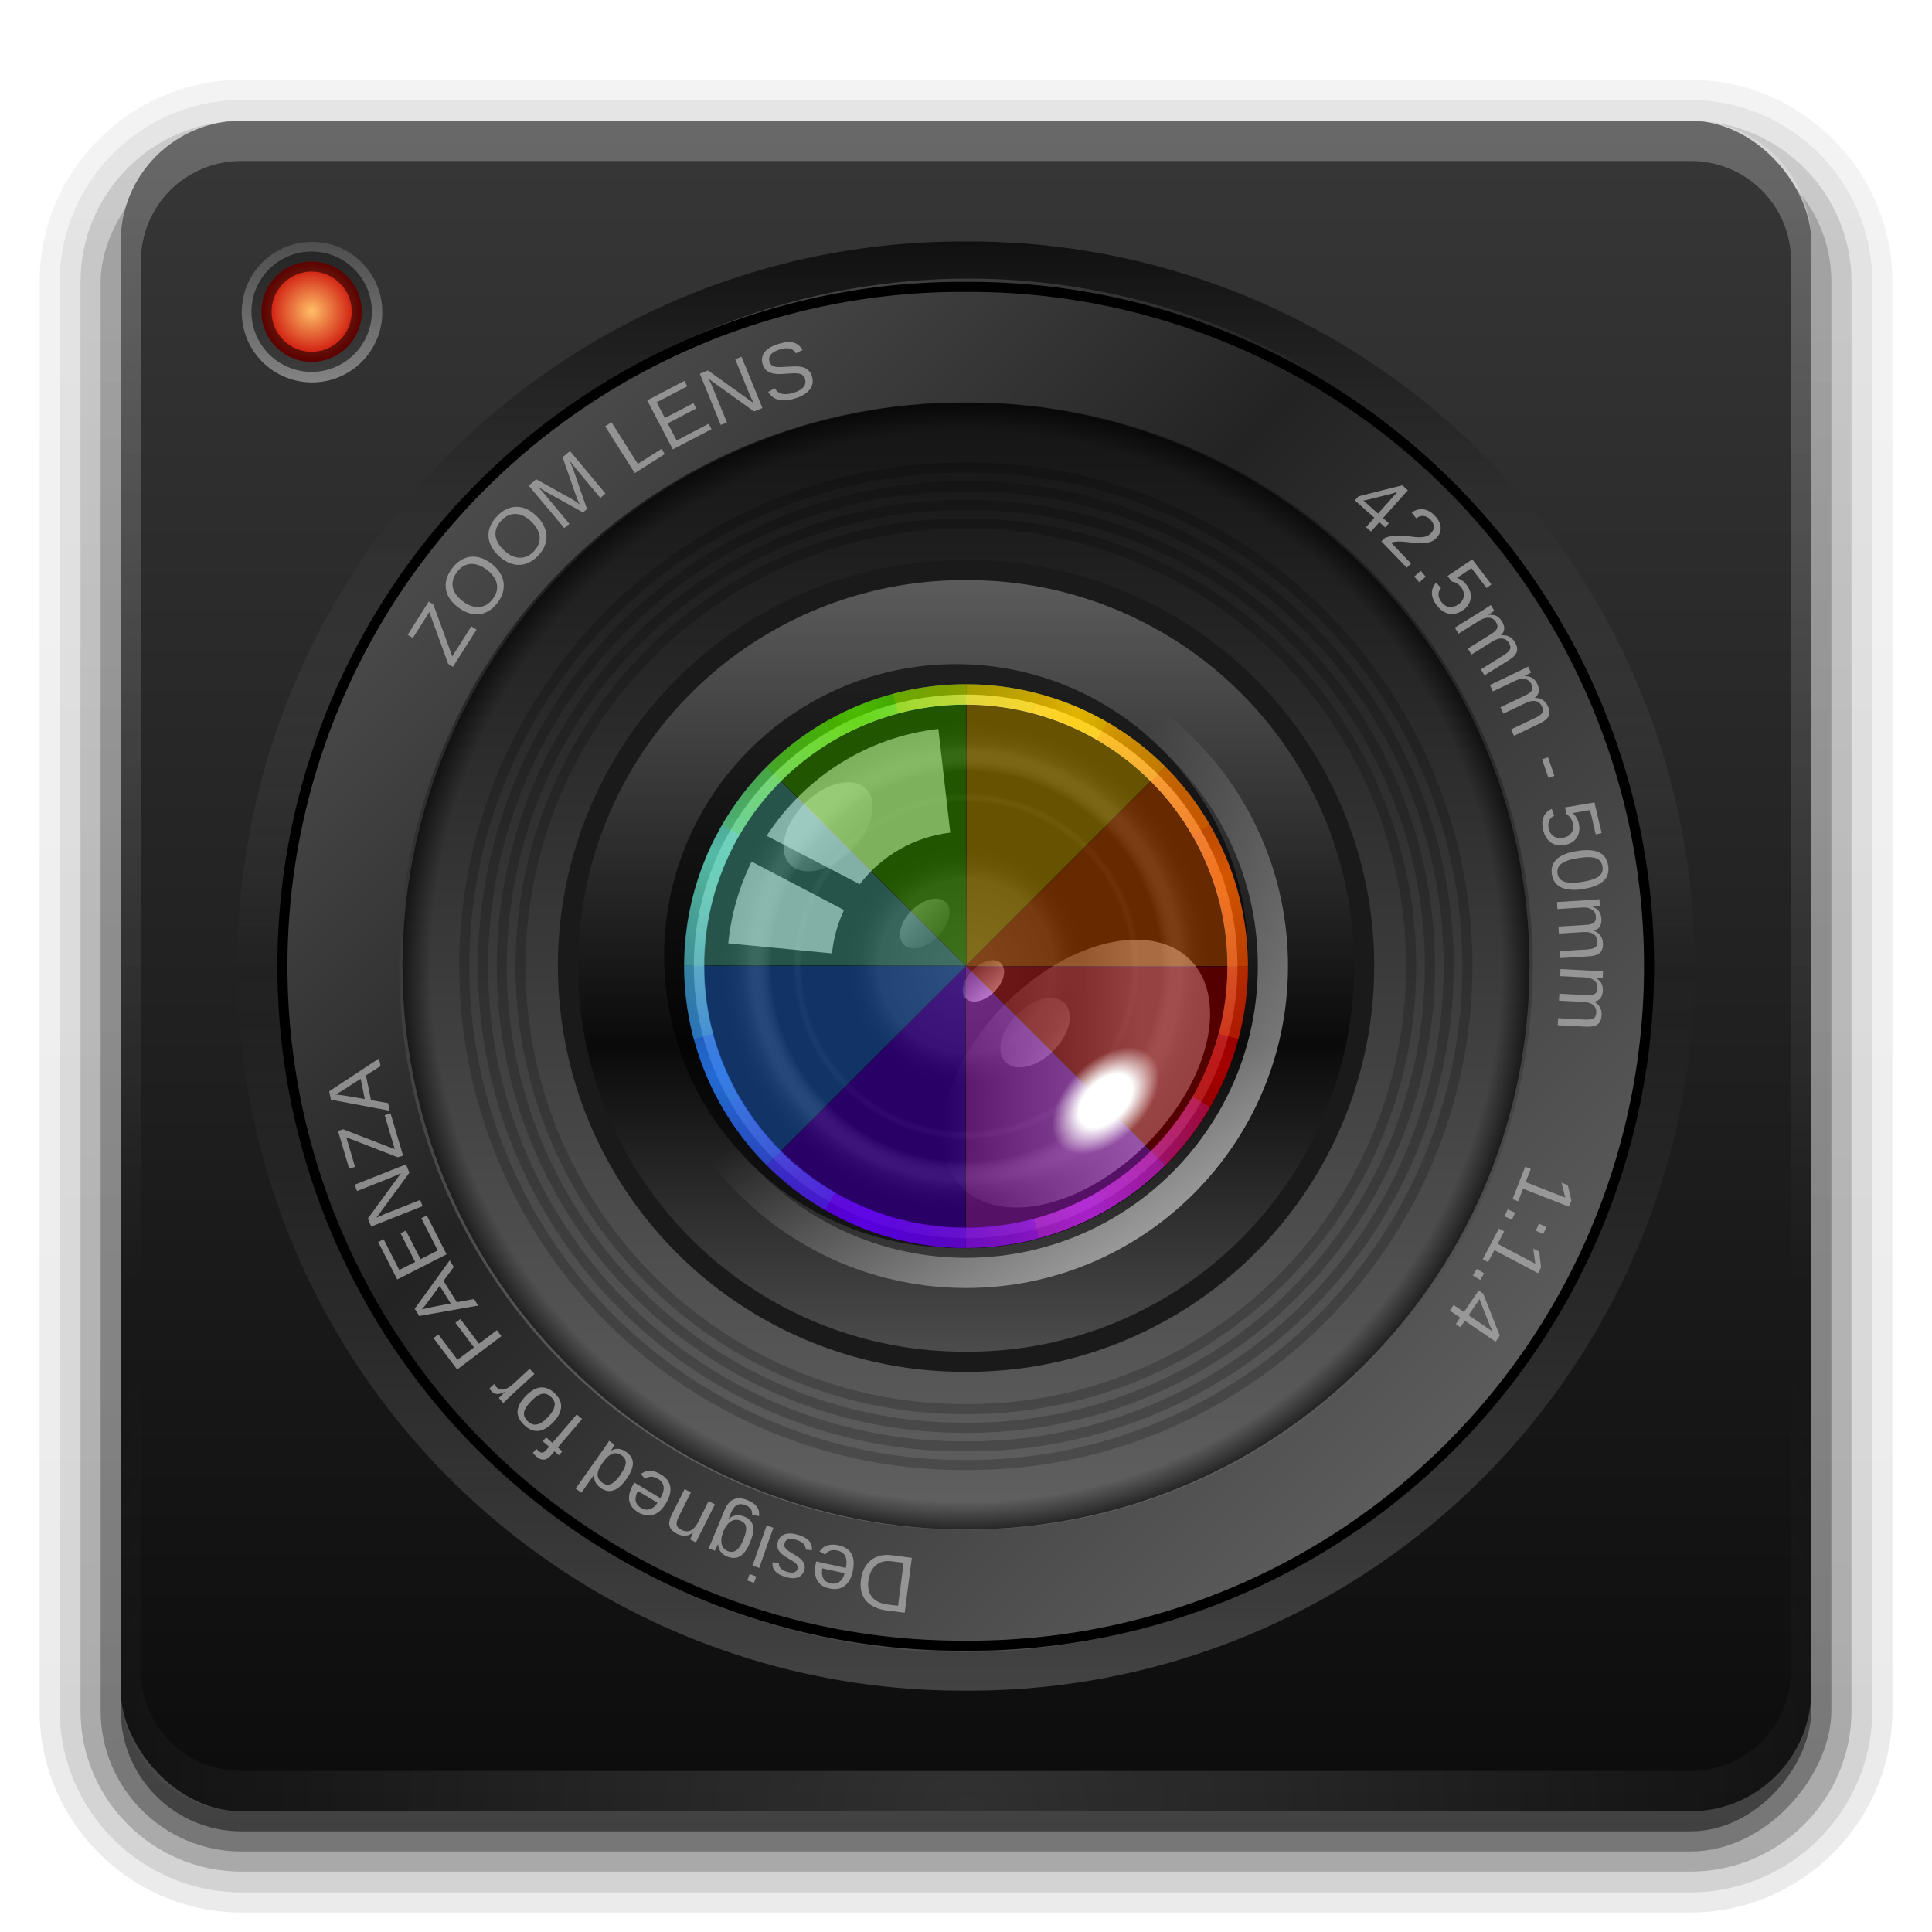 <?xml version="1.0" encoding="UTF-8" standalone="no"?>
<!-- Created with Inkscape (http://www.inkscape.org/) -->

<svg
   xmlns:dc="http://purl.org/dc/elements/1.1/"
   xmlns:cc="http://creativecommons.org/ns#"
   xmlns:rdf="http://www.w3.org/1999/02/22-rdf-syntax-ns#"
   xmlns:svg="http://www.w3.org/2000/svg"
   xmlns="http://www.w3.org/2000/svg"
   xmlns:xlink="http://www.w3.org/1999/xlink"
   xmlns:inkscape="http://www.inkscape.org/namespaces/inkscape"
   version="1.0"
   width="96"
   height="96"
   id="svg2408">
  <defs
     id="defs2410">
    <linearGradient
       id="linearGradient3921">
      <stop
         id="stop3923"
         style="stop-color:#5fd3bc;stop-opacity:0"
         offset="0" />
      <stop
         id="stop3929"
         style="stop-color:#5fd3bc;stop-opacity:1"
         offset="0.5" />
      <stop
         id="stop3925"
         style="stop-color:#5fd3bc;stop-opacity:0"
         offset="1" />
    </linearGradient>
    <linearGradient
       id="linearGradient3911">
      <stop
         id="stop3913"
         style="stop-color:#2a7fff;stop-opacity:0"
         offset="0" />
      <stop
         id="stop3919"
         style="stop-color:#2a7fff;stop-opacity:1"
         offset="0.5" />
      <stop
         id="stop3915"
         style="stop-color:#2a7fff;stop-opacity:0"
         offset="1" />
    </linearGradient>
    <linearGradient
       id="linearGradient3901">
      <stop
         id="stop3903"
         style="stop-color:#6600ff;stop-opacity:0"
         offset="0" />
      <stop
         id="stop3909"
         style="stop-color:#6600ff;stop-opacity:1"
         offset="0.5" />
      <stop
         id="stop3905"
         style="stop-color:#6600ff;stop-opacity:0"
         offset="1" />
    </linearGradient>
    <linearGradient
       id="linearGradient3891">
      <stop
         id="stop3893"
         style="stop-color:#d42aff;stop-opacity:0"
         offset="0" />
      <stop
         id="stop3899"
         style="stop-color:#d42aff;stop-opacity:1"
         offset="0.5" />
      <stop
         id="stop3895"
         style="stop-color:#d42aff;stop-opacity:0"
         offset="1" />
    </linearGradient>
    <linearGradient
       id="linearGradient3881">
      <stop
         id="stop3883"
         style="stop-color:#d40000;stop-opacity:0"
         offset="0" />
      <stop
         id="stop3889"
         style="stop-color:#d40000;stop-opacity:1"
         offset="0.5" />
      <stop
         id="stop3885"
         style="stop-color:#d40000;stop-opacity:0"
         offset="1" />
    </linearGradient>
    <linearGradient
       id="linearGradient3871">
      <stop
         id="stop3873"
         style="stop-color:#ff6600;stop-opacity:0"
         offset="0" />
      <stop
         id="stop3879"
         style="stop-color:#ff6600;stop-opacity:1"
         offset="0.5" />
      <stop
         id="stop3875"
         style="stop-color:#ff6600;stop-opacity:0"
         offset="1" />
    </linearGradient>
    <linearGradient
       id="linearGradient3861">
      <stop
         id="stop3863"
         style="stop-color:#ffcc00;stop-opacity:0"
         offset="0" />
      <stop
         id="stop3869"
         style="stop-color:#ffcc00;stop-opacity:1"
         offset="0.5" />
      <stop
         id="stop3865"
         style="stop-color:#ffcc00;stop-opacity:0"
         offset="1" />
    </linearGradient>
    <linearGradient
       id="linearGradient3851">
      <stop
         id="stop3853"
         style="stop-color:#55d400;stop-opacity:0"
         offset="0" />
      <stop
         id="stop3859"
         style="stop-color:#55d400;stop-opacity:1"
         offset="0.5" />
      <stop
         id="stop3855"
         style="stop-color:#55d400;stop-opacity:0"
         offset="1" />
    </linearGradient>
    <linearGradient
       id="linearGradient3797">
      <stop
         id="stop3799"
         style="stop-color:#ffffff;stop-opacity:1"
         offset="0" />
      <stop
         id="stop3805"
         style="stop-color:#ffffff;stop-opacity:1"
         offset="0.5" />
      <stop
         id="stop3801"
         style="stop-color:#ffffff;stop-opacity:0"
         offset="1" />
    </linearGradient>
    <linearGradient
       id="linearGradient3761">
      <stop
         id="stop3763"
         style="stop-color:#ffffff;stop-opacity:1"
         offset="0" />
      <stop
         id="stop3765"
         style="stop-color:#ffffff;stop-opacity:0"
         offset="1" />
    </linearGradient>
    <linearGradient
       id="linearGradient3727">
      <stop
         id="stop3729"
         style="stop-color:#ffffff;stop-opacity:1"
         offset="0" />
      <stop
         id="stop3731"
         style="stop-color:#ffffff;stop-opacity:0"
         offset="1" />
    </linearGradient>
    <linearGradient
       id="linearGradient3681">
      <stop
         id="stop3683"
         style="stop-color:#ffffff;stop-opacity:0.185"
         offset="0" />
      <stop
         id="stop3689"
         style="stop-color:#ffffff;stop-opacity:0.109"
         offset="0.309" />
      <stop
         id="stop3691"
         style="stop-color:#000000;stop-opacity:0"
         offset="0.436" />
      <stop
         id="stop3693"
         style="stop-color:#000000;stop-opacity:0"
         offset="0.545" />
      <stop
         id="stop3695"
         style="stop-color:#ffffff;stop-opacity:0"
         offset="0.583" />
      <stop
         id="stop3697"
         style="stop-color:#000000;stop-opacity:0.181"
         offset="0.615" />
      <stop
         id="stop3699"
         style="stop-color:#000000;stop-opacity:0.431"
         offset="0.691" />
      <stop
         id="stop3701"
         style="stop-color:#ffffff;stop-opacity:0.081"
         offset="0.781" />
      <stop
         id="stop3703"
         style="stop-color:#000000;stop-opacity:0"
         offset="0.876" />
      <stop
         id="stop3685"
         style="stop-color:#ffffff;stop-opacity:0"
         offset="1" />
    </linearGradient>
    <linearGradient
       id="linearGradient3746">
      <stop
         id="stop3748"
         style="stop-color:#5d5d5d;stop-opacity:1"
         offset="0" />
      <stop
         id="stop3753"
         style="stop-color:#0a0a0a;stop-opacity:1"
         offset="0.6" />
      <stop
         id="stop3751"
         style="stop-color:#4e4e4e;stop-opacity:1"
         offset="1" />
    </linearGradient>
    <linearGradient
       id="linearGradient3732">
      <stop
         id="stop3734"
         style="stop-color:#000000;stop-opacity:0"
         offset="0" />
      <stop
         id="stop3740"
         style="stop-color:#000000;stop-opacity:0"
         offset="0.95" />
      <stop
         id="stop3736"
         style="stop-color:#000000;stop-opacity:1"
         offset="1" />
    </linearGradient>
    <linearGradient
       id="linearGradient3719">
      <stop
         id="stop3721"
         style="stop-color:#4b4b4b;stop-opacity:1"
         offset="0" />
      <stop
         id="stop3723"
         style="stop-color:#232323;stop-opacity:1"
         offset="0.374" />
      <stop
         id="stop3725"
         style="stop-color:#5c5c5c;stop-opacity:1"
         offset="1" />
    </linearGradient>
    <linearGradient
       id="linearGradient3664">
      <stop
         id="stop3666"
         style="stop-color:#000000;stop-opacity:0.69"
         offset="0" />
      <stop
         id="stop3804"
         style="stop-color:#7f7f7f;stop-opacity:0"
         offset="0.5" />
      <stop
         id="stop3668"
         style="stop-color:#ffffff;stop-opacity:0.217"
         offset="1" />
    </linearGradient>
    <linearGradient
       id="linearGradient3650">
      <stop
         id="stop3709"
         style="stop-color:#141414;stop-opacity:1"
         offset="0" />
      <stop
         id="stop3654"
         style="stop-color:#616161;stop-opacity:1"
         offset="1" />
    </linearGradient>
    <linearGradient
       id="linearGradient3641">
      <stop
         id="stop3643"
         style="stop-color:#0c0c0c;stop-opacity:1"
         offset="0" />
      <stop
         id="stop3645"
         style="stop-color:#373737;stop-opacity:1"
         offset="1" />
    </linearGradient>
    <linearGradient
       x1="45.448"
       y1="92.54"
       x2="45.448"
       y2="7.017"
       id="ButtonShadow"
       gradientUnits="userSpaceOnUse"
       gradientTransform="scale(1.006,0.994)">
      <stop
         id="stop3750"
         style="stop-color:#000000;stop-opacity:1"
         offset="0" />
      <stop
         id="stop3752"
         style="stop-color:#000000;stop-opacity:0.588"
         offset="1" />
    </linearGradient>
    <linearGradient
       id="linearGradient3737">
      <stop
         id="stop3739"
         style="stop-color:#ffffff;stop-opacity:1"
         offset="0" />
      <stop
         id="stop3741"
         style="stop-color:#ffffff;stop-opacity:0"
         offset="1" />
    </linearGradient>
    <filter
       color-interpolation-filters="sRGB"
       id="filter3174">
      <feGaussianBlur
         id="feGaussianBlur3176"
         stdDeviation="1.71" />
    </filter>
    <linearGradient
       x1="36.357"
       y1="6"
       x2="36.357"
       y2="63.893"
       id="linearGradient3188"
       xlink:href="#linearGradient3737"
       gradientUnits="userSpaceOnUse" />
    <filter
       x="-0.192"
       y="-0.192"
       width="1.384"
       height="1.384"
       color-interpolation-filters="sRGB"
       id="filter3794">
      <feGaussianBlur
         id="feGaussianBlur3796"
         stdDeviation="5.28" />
    </filter>
    <linearGradient
       x1="48"
       y1="20.221"
       x2="48"
       y2="138.661"
       id="linearGradient3613"
       xlink:href="#linearGradient3737"
       gradientUnits="userSpaceOnUse" />
    <radialGradient
       cx="48"
       cy="90.172"
       r="42"
       fx="48"
       fy="90.172"
       id="radialGradient3619"
       xlink:href="#linearGradient3737"
       gradientUnits="userSpaceOnUse"
       gradientTransform="matrix(1.157,0,0,0.996,-7.551,0.197)" />
    <clipPath
       id="clipPath3613">
      <rect
         width="84"
         height="84"
         rx="6"
         ry="6"
         x="6"
         y="6"
         id="rect3615"
         style="fill:#ffffff;fill-opacity:1;fill-rule:nonzero;stroke:none" />
    </clipPath>
    <linearGradient
       x1="48"
       y1="90"
       x2="48"
       y2="5.988"
       id="linearGradient3617"
       xlink:href="#linearGradient3641"
       gradientUnits="userSpaceOnUse" />
    <linearGradient
       x1="16.162"
       y1="52.099"
       x2="76.838"
       y2="52.099"
       id="linearGradient3670"
       xlink:href="#linearGradient3664"
       gradientUnits="userSpaceOnUse" />
    <linearGradient
       x1="16.162"
       y1="44.482"
       x2="76.772"
       y2="44.482"
       id="linearGradient3674"
       xlink:href="#linearGradient3719"
       gradientUnits="userSpaceOnUse" />
    <linearGradient
       x1="16.162"
       y1="44.482"
       x2="76.772"
       y2="44.482"
       id="linearGradient3707"
       xlink:href="#linearGradient3650"
       gradientUnits="userSpaceOnUse" />
    <radialGradient
       cx="48"
       cy="48.001"
       r="27.002"
       fx="48"
       fy="48.001"
       id="radialGradient3738"
       xlink:href="#linearGradient3732"
       gradientUnits="userSpaceOnUse"
       gradientTransform="matrix(1.037,0,0,1.037,-1.774,-1.775)" />
    <linearGradient
       x1="16.162"
       y1="44.482"
       x2="76.772"
       y2="44.482"
       id="linearGradient3744"
       xlink:href="#linearGradient3746"
       gradientUnits="userSpaceOnUse" />
    <clipPath
       id="clipPath3798">
      <path
         d="m 61.367,45.997 a 13.637,13.637 0 1 1 -27.274,0 13.637,13.637 0 1 1 27.274,0 z"
         transform="matrix(1.027,0,0,1.027,-1,0.778)"
         id="path3800"
         style="fill:#ff00ff;fill-opacity:1;stroke:none" />
    </clipPath>
    <filter
       x="-0.24"
       y="-0.24"
       width="1.48"
       height="1.48"
       color-interpolation-filters="sRGB"
       id="filter3833">
      <feGaussianBlur
         id="feGaussianBlur3835"
         stdDeviation="2.8" />
    </filter>
    <radialGradient
       cx="47.73"
       cy="45.997"
       r="13.637"
       fx="47.73"
       fy="45.997"
       id="radialGradient3687"
       xlink:href="#linearGradient3681"
       gradientUnits="userSpaceOnUse" />
    <linearGradient
       x1="33.199"
       y1="45.997"
       x2="67.957"
       y2="45.997"
       id="linearGradient3733"
       xlink:href="#linearGradient3727"
       gradientUnits="userSpaceOnUse" />
    <linearGradient
       x1="40.068"
       y1="58.176"
       x2="31.794"
       y2="49.665"
       id="linearGradient3767"
       xlink:href="#linearGradient3761"
       gradientUnits="userSpaceOnUse" />
    <linearGradient
       x1="40.068"
       y1="58.176"
       x2="40.068"
       y2="41.697"
       id="linearGradient3771"
       xlink:href="#linearGradient3761"
       gradientUnits="userSpaceOnUse" />
    <linearGradient
       x1="40.068"
       y1="58.176"
       x2="40.068"
       y2="41.697"
       id="linearGradient3775"
       xlink:href="#linearGradient3761"
       gradientUnits="userSpaceOnUse" />
    <linearGradient
       x1="40.068"
       y1="58.176"
       x2="40.068"
       y2="41.697"
       id="linearGradient3779"
       xlink:href="#linearGradient3761"
       gradientUnits="userSpaceOnUse" />
    <linearGradient
       x1="40.068"
       y1="58.176"
       x2="40.068"
       y2="41.697"
       id="linearGradient3791"
       xlink:href="#linearGradient3761"
       gradientUnits="userSpaceOnUse" />
    <radialGradient
       cx="41"
       cy="52"
       r="9.708"
       fx="41"
       fy="52"
       id="radialGradient3803"
       xlink:href="#linearGradient3797"
       gradientUnits="userSpaceOnUse"
       gradientTransform="matrix(1,0,0,0.618,0,19.862)" />
    <filter
       color-interpolation-filters="sRGB"
       id="filter3774">
      <feGaussianBlur
         id="feGaussianBlur3776"
         stdDeviation="0.273" />
    </filter>
    <linearGradient
       x1="53.511"
       y1="59.608"
       x2="61.491"
       y2="39.929"
       id="linearGradient3967"
       xlink:href="#linearGradient3881"
       gradientUnits="userSpaceOnUse"
       gradientTransform="matrix(1.027,0,0,1.027,-1,50.778)" />
    <linearGradient
       x1="53.731"
       y1="60.139"
       x2="62.586"
       y2="38.831"
       id="linearGradient3969"
       xlink:href="#linearGradient3891"
       gradientUnits="userSpaceOnUse"
       gradientTransform="matrix(0.726,0.726,-0.726,0.726,46.743,29.961)" />
    <linearGradient
       x1="53.388"
       y1="60.346"
       x2="61.983"
       y2="39.437"
       id="linearGradient3971"
       xlink:href="#linearGradient3901"
       gradientUnits="userSpaceOnUse"
       gradientTransform="matrix(0,1.027,-1.027,0,95.222,49)" />
    <linearGradient
       x1="53.296"
       y1="59.183"
       x2="61.89"
       y2="40.223"
       id="linearGradient3973"
       xlink:href="#linearGradient3911"
       gradientUnits="userSpaceOnUse"
       gradientTransform="matrix(-0.726,0.726,-0.726,-0.726,116.039,96.743)" />
    <linearGradient
       x1="53.879"
       y1="61.33"
       x2="60.999"
       y2="39.683"
       id="linearGradient3975"
       xlink:href="#linearGradient3921"
       gradientUnits="userSpaceOnUse"
       gradientTransform="matrix(-1.027,0,0,-1.027,97,145.222)" />
    <linearGradient
       x1="53.47"
       y1="59.878"
       x2="60.324"
       y2="39.701"
       id="linearGradient3977"
       xlink:href="#linearGradient3851"
       gradientUnits="userSpaceOnUse"
       gradientTransform="matrix(-0.726,-0.726,0.726,-0.726,49.257,166.039)" />
    <linearGradient
       x1="61.628"
       y1="39.683"
       x2="52.881"
       y2="60.715"
       id="linearGradient3979"
       xlink:href="#linearGradient3861"
       gradientUnits="userSpaceOnUse"
       gradientTransform="matrix(0,-1.027,1.027,0,0.778,147)" />
    <linearGradient
       x1="53.035"
       y1="61.183"
       x2="61.803"
       y2="40.484"
       id="linearGradient3981"
       xlink:href="#linearGradient3871"
       gradientUnits="userSpaceOnUse"
       gradientTransform="matrix(0.726,-0.726,0.726,0.726,-20.039,99.257)" />
    <filter
       color-interpolation-filters="sRGB"
       id="filter3987">
      <feGaussianBlur
         id="feGaussianBlur3989"
         stdDeviation="0.42" />
    </filter>
    <linearGradient
       x1="64.072"
       y1="64.036"
       x2="46.605"
       y2="46.569"
       id="linearGradient3817"
       xlink:href="#linearGradient3761"
       gradientUnits="userSpaceOnUse" />
    <linearGradient
       x1="45.448"
       y1="92.54"
       x2="45.448"
       y2="7.017"
       id="ButtonShadow-0"
       gradientUnits="userSpaceOnUse"
       gradientTransform="matrix(1.006,0,0,0.994,100,0)">
      <stop
         id="stop3750-8"
         style="stop-color:#000000;stop-opacity:1"
         offset="0" />
      <stop
         id="stop3752-5"
         style="stop-color:#000000;stop-opacity:0.588"
         offset="1" />
    </linearGradient>
    <linearGradient
       x1="32.251"
       y1="6.132"
       x2="32.251"
       y2="90.239"
       id="linearGradient3780"
       xlink:href="#ButtonShadow-0"
       gradientUnits="userSpaceOnUse"
       gradientTransform="matrix(1.024,0,0,1.012,-1.143,-98.071)" />
    <linearGradient
       x1="32.251"
       y1="6.132"
       x2="32.251"
       y2="90.239"
       id="linearGradient3772"
       xlink:href="#ButtonShadow-0"
       gradientUnits="userSpaceOnUse"
       gradientTransform="matrix(1.024,0,0,1.012,-1.143,-98.071)" />
    <linearGradient
       x1="32.251"
       y1="6.132"
       x2="32.251"
       y2="90.239"
       id="linearGradient3725"
       xlink:href="#ButtonShadow-0"
       gradientUnits="userSpaceOnUse"
       gradientTransform="matrix(1.024,0,0,1.012,-1.143,-98.071)" />
    <linearGradient
       x1="32.251"
       y1="6.132"
       x2="32.251"
       y2="90.239"
       id="linearGradient3721"
       xlink:href="#ButtonShadow-0"
       gradientUnits="userSpaceOnUse"
       gradientTransform="translate(0,-97)" />
    <linearGradient
       x1="32.251"
       y1="6.132"
       x2="32.251"
       y2="90.239"
       id="linearGradient2918"
       xlink:href="#ButtonShadow-0"
       gradientUnits="userSpaceOnUse"
       gradientTransform="matrix(1.024,0,0,1.012,-1.143,-98.071)" />
    <linearGradient
       x1="16"
       y1="85.062"
       x2="20.179"
       y2="85.062"
       id="linearGradient3556"
       xlink:href="#linearGradient3376"
       gradientUnits="userSpaceOnUse" />
    <linearGradient
       id="linearGradient3376">
      <stop
         id="stop3378"
         style="stop-color:#767676;stop-opacity:1"
         offset="0" />
      <stop
         id="stop3380"
         style="stop-color:#fdfdfd;stop-opacity:1"
         offset="1" />
    </linearGradient>
    <linearGradient
       id="linearGradient3733-2">
      <stop
         id="stop3735"
         style="stop-color:#ffbf67;stop-opacity:1"
         offset="0" />
      <stop
         id="stop3737"
         style="stop-color:#c70000;stop-opacity:1"
         offset="1" />
    </linearGradient>
    <radialGradient
       cx="18.089"
       cy="85.062"
       r="2.089"
       fx="18.089"
       fy="85.062"
       id="radialGradient3029"
       xlink:href="#linearGradient3733-2"
       gradientUnits="userSpaceOnUse"
       gradientTransform="matrix(1,0,0,1.004,0,-0.364)" />
  </defs>
  <g
     id="layer2"
     style="display:none">
    <rect
       width="86"
       height="85"
       rx="6"
       ry="6"
       x="5"
       y="7"
       id="rect3745"
       style="opacity:0.9;fill:url(#ButtonShadow);fill-opacity:1;fill-rule:nonzero;stroke:none;filter:url(#filter3174)" />
  </g>
  <g
     id="layer7">
    <path
       d="m 12,-95.031 c -5.511,0 -10.031,4.52 -10.031,10.031 l 0,71 c 0,5.511 4.52,10.031 10.031,10.031 l 72,0 c 5.511,0 10.031,-4.52 10.031,-10.031 l 0,-71 c 0,-5.511 -4.52,-10.031 -10.031,-10.031 l -72,0 z"
       transform="scale(1,-1)"
       id="path3786"
       style="opacity:0.08;fill:url(#linearGradient2918);fill-opacity:1;fill-rule:nonzero;stroke:none;display:inline" />
    <path
       d="m 12,-94.031 c -4.972,0 -9.031,4.06 -9.031,9.031 l 0,71 c 0,4.972 4.06,9.031 9.031,9.031 l 72,0 c 4.972,0 9.031,-4.06 9.031,-9.031 l 0,-71 c 0,-4.972 -4.06,-9.031 -9.031,-9.031 l -72,0 z"
       transform="scale(1,-1)"
       id="path3778-9"
       style="opacity:0.1;fill:url(#linearGradient3780);fill-opacity:1;fill-rule:nonzero;stroke:none;display:inline" />
    <path
       d="m 12,-93 c -4.409,0 -8,3.591 -8,8 l 0,71 c 0,4.409 3.591,8 8,8 l 72,0 c 4.409,0 8,-3.591 8,-8 l 0,-71 c 0,-4.409 -3.591,-8 -8,-8 l -72,0 z"
       transform="scale(1,-1)"
       id="path3770"
       style="opacity:0.2;fill:url(#linearGradient3772);fill-opacity:1;fill-rule:nonzero;stroke:none;display:inline" />
    <rect
       width="86"
       height="85"
       rx="7"
       ry="7"
       x="5"
       y="-92"
       transform="scale(1,-1)"
       id="rect3723"
       style="opacity:0.3;fill:url(#linearGradient3725);fill-opacity:1;fill-rule:nonzero;stroke:none;display:inline" />
    <rect
       width="84"
       height="84"
       rx="6"
       ry="6"
       x="6"
       y="-91"
       transform="scale(1,-1)"
       id="rect3716"
       style="opacity:0.45;fill:url(#linearGradient3721);fill-opacity:1;fill-rule:nonzero;stroke:none;display:inline" />
  </g>
  <g
     id="layer1"
     style="display:inline">
    <rect
       width="84"
       height="84"
       rx="6"
       ry="6"
       x="6"
       y="6"
       id="rect2419"
       style="fill:url(#linearGradient3617);fill-opacity:1;fill-rule:nonzero;stroke:none" />
    <path
       d="M 12,6 C 8.676,6 6,8.676 6,12 l 0,2 0,68 0,2 c 0,0.335 0.041,0.651 0.094,0.969 0.049,0.296 0.097,0.597 0.188,0.875 0.01,0.03 0.021,0.064 0.031,0.094 0.099,0.288 0.235,0.547 0.375,0.812 0.145,0.274 0.316,0.536 0.5,0.781 0.184,0.246 0.374,0.473 0.594,0.688 0.44,0.428 0.943,0.815 1.5,1.094 0.279,0.14 0.573,0.247 0.875,0.344 -0.256,-0.1 -0.487,-0.236 -0.719,-0.375 -0.007,-0.004 -0.024,0.004 -0.031,0 -0.032,-0.019 -0.062,-0.043 -0.094,-0.062 -0.12,-0.077 -0.231,-0.164 -0.344,-0.25 -0.106,-0.081 -0.213,-0.161 -0.312,-0.25 C 8.478,88.557 8.309,88.373 8.156,88.188 8.049,88.057 7.938,87.922 7.844,87.781 7.819,87.743 7.805,87.695 7.781,87.656 7.716,87.553 7.651,87.452 7.594,87.344 7.493,87.149 7.388,86.928 7.312,86.719 7.305,86.697 7.289,86.678 7.281,86.656 7.249,86.564 7.245,86.469 7.219,86.375 7.188,86.268 7.148,86.172 7.125,86.062 7.052,85.721 7,85.364 7,85 L 7,83 7,15 7,13 C 7,10.218 9.218,8 12,8 l 2,0 68,0 2,0 c 2.782,0 5,2.218 5,5 l 0,2 0,68 0,2 c 0,0.364 -0.052,0.721 -0.125,1.062 -0.044,0.207 -0.088,0.398 -0.156,0.594 -0.008,0.022 -0.023,0.041 -0.031,0.062 -0.063,0.174 -0.138,0.367 -0.219,0.531 -0.042,0.083 -0.079,0.17 -0.125,0.25 -0.055,0.097 -0.127,0.188 -0.188,0.281 -0.094,0.141 -0.205,0.276 -0.312,0.406 -0.143,0.174 -0.303,0.347 -0.469,0.5 -0.011,0.01 -0.02,0.021 -0.031,0.031 -0.138,0.126 -0.285,0.234 -0.438,0.344 -0.103,0.073 -0.204,0.153 -0.312,0.219 -0.007,0.004 -0.024,-0.004 -0.031,0 -0.232,0.139 -0.463,0.275 -0.719,0.375 0.302,-0.097 0.596,-0.204 0.875,-0.344 0.557,-0.279 1.06,-0.666 1.5,-1.094 0.22,-0.214 0.409,-0.442 0.594,-0.688 0.184,-0.246 0.355,-0.508 0.5,-0.781 0.14,-0.265 0.276,-0.525 0.375,-0.812 0.01,-0.031 0.021,-0.063 0.031,-0.094 0.09,-0.278 0.139,-0.579 0.188,-0.875 C 89.959,84.651 90,84.335 90,84 l 0,-2 0,-68 0,-2 C 90,8.676 87.324,6 84,6 L 12,6 z"
       inkscape:connector-curvature="0"
       id="rect3728"
       style="opacity:0.25;fill:url(#linearGradient3188);fill-opacity:1;fill-rule:nonzero;stroke:none" />
    <path
       d="M 12,90 C 8.676,90 6,87.324 6,84 L 6,82 6,14 6,12 c 0,-0.335 0.041,-0.651 0.094,-0.969 0.049,-0.296 0.097,-0.597 0.188,-0.875 C 6.291,10.126 6.302,10.093 6.312,10.062 6.411,9.775 6.547,9.515 6.688,9.25 6.832,8.976 7.003,8.714 7.188,8.469 7.372,8.223 7.561,7.995 7.781,7.781 8.221,7.353 8.724,6.967 9.281,6.688 9.56,6.548 9.855,6.441 10.156,6.344 9.9,6.444 9.67,6.58 9.438,6.719 c -0.007,0.004 -0.024,-0.004 -0.031,0 -0.032,0.019 -0.062,0.043 -0.094,0.062 -0.12,0.077 -0.231,0.164 -0.344,0.25 -0.106,0.081 -0.213,0.161 -0.312,0.25 C 8.478,7.443 8.309,7.627 8.156,7.812 8.049,7.943 7.938,8.078 7.844,8.219 7.819,8.257 7.805,8.305 7.781,8.344 7.716,8.447 7.651,8.548 7.594,8.656 7.493,8.851 7.388,9.072 7.312,9.281 7.305,9.303 7.289,9.322 7.281,9.344 7.249,9.436 7.245,9.531 7.219,9.625 7.188,9.732 7.148,9.828 7.125,9.938 7.052,10.279 7,10.636 7,11 l 0,2 0,68 0,2 c 0,2.782 2.218,5 5,5 l 2,0 68,0 2,0 c 2.782,0 5,-2.218 5,-5 l 0,-2 0,-68 0,-2 C 89,10.636 88.948,10.279 88.875,9.938 88.831,9.731 88.787,9.54 88.719,9.344 88.711,9.322 88.695,9.303 88.688,9.281 88.625,9.108 88.549,8.914 88.469,8.75 88.427,8.667 88.39,8.58 88.344,8.5 88.289,8.403 88.217,8.312 88.156,8.219 88.062,8.078 87.951,7.943 87.844,7.812 87.701,7.638 87.541,7.466 87.375,7.312 87.364,7.302 87.355,7.291 87.344,7.281 87.205,7.156 87.059,7.047 86.906,6.938 86.804,6.864 86.702,6.784 86.594,6.719 c -0.007,-0.004 -0.024,0.004 -0.031,0 -0.232,-0.139 -0.463,-0.275 -0.719,-0.375 0.302,0.097 0.596,0.204 0.875,0.344 0.557,0.279 1.06,0.666 1.5,1.094 0.22,0.214 0.409,0.442 0.594,0.688 0.184,0.246 0.355,0.508 0.5,0.781 0.14,0.265 0.276,0.525 0.375,0.812 0.01,0.031 0.021,0.063 0.031,0.094 0.09,0.278 0.139,0.579 0.188,0.875 C 89.959,11.349 90,11.665 90,12 l 0,2 0,68 0,2 c 0,3.324 -2.676,6 -6,6 l -72,0 z"
       inkscape:connector-curvature="0"
       id="path3615"
       style="opacity:0.15;fill:url(#radialGradient3619);fill-opacity:1;fill-rule:nonzero;stroke:none" />
  </g>
  <g
     id="layer5"
     style="display:none">
    <rect
       width="66"
       height="66"
       rx="12"
       ry="12"
       x="15"
       y="15"
       clip-path="url(#clipPath3613)"
       id="rect3171"
       style="opacity:0.5;fill:url(#linearGradient3613);fill-opacity:1;fill-rule:nonzero;stroke:#ffffff;stroke-width:0.5;stroke-linecap:round;stroke-linejoin:miter;stroke-miterlimit:4;stroke-opacity:1;stroke-dasharray:none;stroke-dashoffset:0;filter:url(#filter3794)" />
  </g>
  <g
     id="layer3">
    <path
       d="m 76.772,44.482 a 30.305,30.305 0 1 1 -60.609,0 30.305,30.305 0 1 1 60.609,0 z"
       transform="matrix(0,1.188,-1.188,0,100.842,-7.2)"
       id="path3660"
       style="fill:url(#linearGradient3670);fill-opacity:1;stroke:none" />
    <path
       d="m 76.772,44.482 a 30.305,30.305 0 1 1 -60.609,0 30.305,30.305 0 1 1 60.609,0 z"
       transform="matrix(0.793,0.793,-0.793,0.793,46.425,-24.153)"
       id="path3648"
       style="fill:url(#linearGradient3674);fill-opacity:1;stroke:none" />
    <path
       d="m 76.772,44.482 a 30.305,30.305 0 1 1 -60.609,0 30.305,30.305 0 1 1 60.609,0 z"
       transform="matrix(0,1.114,-1.114,0,97.54,-3.75)"
       id="path3672"
       style="fill:none;stroke:#000000;stroke-width:0.449;stroke-miterlimit:4;stroke-dasharray:none" />
    <path
       d="m 76.772,44.482 a 30.305,30.305 0 1 1 -60.609,0 30.305,30.305 0 1 1 60.609,0 z"
       transform="matrix(0,0.924,-0.924,0,89.099,5.067)"
       id="path3697"
       style="fill:url(#linearGradient3707);fill-opacity:1;stroke:none" />
    <g
       transform="matrix(0.926,0,0,0.926,3.556,3.556)"
       id="g3691"
       style="opacity:0.2">
      <path
         d="m 76.772,44.482 a 30.305,30.305 0 1 1 -60.609,0 30.305,30.305 0 1 1 60.609,0 z"
         transform="matrix(0,0.883,-0.883,0,87.265,6.983)"
         id="path3676"
         style="fill:none;stroke:#000000;stroke-width:0.612;stroke-miterlimit:4;stroke-dasharray:none" />
      <path
         d="m 76.772,44.482 a 30.305,30.305 0 1 1 -60.609,0 30.305,30.305 0 1 1 60.609,0 z"
         transform="matrix(0,0.817,-0.817,0,84.329,10.05)"
         id="path3678"
         style="fill:none;stroke:#000000;stroke-width:0.661;stroke-miterlimit:4;stroke-dasharray:none" />
      <path
         d="m 76.772,44.482 a 30.305,30.305 0 1 1 -60.609,0 30.305,30.305 0 1 1 60.609,0 z"
         transform="matrix(0,0.85,-0.85,0,85.797,8.517)"
         id="path3680"
         style="fill:none;stroke:#000000;stroke-width:0.636;stroke-miterlimit:4;stroke-dasharray:none" />
      <path
         d="m 76.772,44.482 a 30.305,30.305 0 1 1 -60.609,0 30.305,30.305 0 1 1 60.609,0 z"
         transform="matrix(0,0.784,-0.784,0,82.861,11.583)"
         id="path3682"
         style="fill:none;stroke:#000000;stroke-width:0.689;stroke-miterlimit:4;stroke-dasharray:none" />
    </g>
    <path
       d="m 48,20 c -7.165,0 -14.333,2.732 -19.8,8.199 -10.934,10.934 -10.934,28.666 0,39.6 10.934,10.934 28.665,10.934 39.599,0 10.934,-10.934 10.934,-28.666 0,-39.6 C 62.333,22.732 55.165,20 48,20 z m 0,2.593 c 6.502,0 12.992,2.493 17.952,7.453 9.922,9.922 9.922,25.984 0,35.906 -9.922,9.922 -25.983,9.922 -35.905,0 -9.922,-9.922 -9.922,-25.984 0,-35.906 C 35.008,25.085 41.498,22.593 48,22.593 z"
       inkscape:connector-curvature="0"
       id="path3727"
       style="opacity:0.6;fill:url(#radialGradient3738);fill-opacity:1;stroke:none" />
    <path
       d="m 76.772,44.482 a 30.305,30.305 0 1 1 -60.609,0 30.305,30.305 0 1 1 60.609,0 z"
       transform="matrix(0,0.649,-0.649,0,76.872,17.839)"
       id="path3742"
       style="fill:url(#linearGradient3744);fill-opacity:1;stroke:#1a1a1a;stroke-width:1.541;stroke-miterlimit:4;stroke-dasharray:none" />
    <path
       d="m 20.179,85.062 a 2.089,2.098 0 1 1 -4.179,0 2.089,2.098 0 1 1 4.179,0 z"
       transform="matrix(0,1.671,1.664,0,-126.038,-14.717)"
       id="path3374"
       style="opacity:0.403;fill:url(#linearGradient3556);fill-opacity:1;fill-rule:nonzero;stroke:none" />
    <path
       d="m 20.179,85.062 a 2.089,2.098 0 1 1 -4.179,0 2.089,2.098 0 1 1 4.179,0 z"
       transform="matrix(1.192,0,0,1.187,-6.077,-85.48)"
       id="path3364"
       style="fill:url(#radialGradient3029);fill-opacity:1;fill-rule:nonzero;stroke:#000000;stroke-width:0.84;stroke-linecap:square;stroke-linejoin:miter;stroke-miterlimit:4;stroke-opacity:0.532;stroke-dasharray:none;stroke-dashoffset:0" />
    <g
       transform="matrix(-0.5,0.866,-0.866,-0.5,113.573,30.438)"
       id="text3845"
       style="font-size:4px;font-style:normal;font-variant:normal;font-weight:normal;font-stretch:normal;text-align:start;line-height:125%;writing-mode:lr-tb;text-anchor:start;opacity:0.71;fill:#b3b3b3;fill-opacity:1;stroke:none;font-family:Liberation Sans;-inkscape-font-specification:Liberation Sans">
      <path
         d="m 45.682,77.43 2.19,0.089 -0.011,0.279 -1.763,2.098 1.532,0.063 -0.012,0.304 -1.955,-0.08 0.011,-0.271 1.763,-2.106 -1.766,-0.072 0.012,-0.304"
         inkscape:connector-curvature="0"
         id="path3853" />
      <path
         d="m 42.473,78.426 c 0.029,-0.213 0.086,-0.402 0.171,-0.568 0.084,-0.166 0.193,-0.303 0.326,-0.411 0.133,-0.108 0.288,-0.184 0.465,-0.229 0.177,-0.044 0.372,-0.052 0.585,-0.023 0.225,0.03 0.417,0.092 0.576,0.184 0.159,0.094 0.287,0.211 0.382,0.351 0.095,0.142 0.159,0.303 0.193,0.483 0.033,0.181 0.036,0.373 0.009,0.579 -0.029,0.213 -0.084,0.401 -0.167,0.565 -0.083,0.164 -0.189,0.298 -0.32,0.402 -0.131,0.106 -0.285,0.18 -0.462,0.221 -0.178,0.043 -0.376,0.05 -0.594,0.02 -0.217,-0.029 -0.405,-0.088 -0.563,-0.177 -0.16,-0.089 -0.289,-0.201 -0.386,-0.338 -0.098,-0.137 -0.166,-0.295 -0.202,-0.475 -0.036,-0.18 -0.04,-0.375 -0.012,-0.585 m 0.377,0.051 c -0.022,0.164 -0.021,0.316 0.003,0.456 0.023,0.14 0.07,0.263 0.139,0.37 0.068,0.106 0.16,0.194 0.274,0.262 0.114,0.068 0.251,0.113 0.41,0.134 0.163,0.022 0.309,0.015 0.438,-0.02 0.13,-0.035 0.242,-0.095 0.338,-0.179 0.094,-0.085 0.171,-0.191 0.23,-0.32 0.058,-0.129 0.098,-0.275 0.12,-0.439 0.022,-0.164 0.022,-0.317 -9.62e-4,-0.459 -0.024,-0.141 -0.07,-0.267 -0.138,-0.377 -0.069,-0.109 -0.161,-0.2 -0.275,-0.272 -0.115,-0.071 -0.252,-0.117 -0.411,-0.138 -0.17,-0.023 -0.321,-0.015 -0.451,0.024 -0.131,0.039 -0.243,0.102 -0.335,0.189 -0.093,0.089 -0.168,0.199 -0.224,0.33 -0.057,0.132 -0.097,0.278 -0.119,0.439"
         inkscape:connector-curvature="0"
         id="path3855" />
      <path
         d="m 39.301,77.678 c 0.051,-0.209 0.128,-0.391 0.23,-0.547 0.101,-0.156 0.224,-0.281 0.367,-0.375 0.144,-0.094 0.306,-0.153 0.486,-0.179 0.181,-0.025 0.375,-0.013 0.584,0.038 0.22,0.054 0.405,0.135 0.554,0.244 0.149,0.11 0.263,0.24 0.343,0.39 0.08,0.151 0.127,0.318 0.141,0.501 0.014,0.183 -0.003,0.375 -0.053,0.576 -0.051,0.209 -0.126,0.39 -0.226,0.544 -0.099,0.154 -0.22,0.276 -0.361,0.366 -0.142,0.091 -0.302,0.148 -0.482,0.171 -0.181,0.024 -0.379,0.01 -0.593,-0.043 -0.212,-0.052 -0.393,-0.13 -0.542,-0.235 -0.15,-0.105 -0.266,-0.231 -0.348,-0.377 -0.083,-0.146 -0.134,-0.311 -0.151,-0.493 -0.017,-0.182 -2.14e-4,-0.377 0.05,-0.583 m 0.37,0.091 c -0.039,0.161 -0.054,0.312 -0.045,0.454 0.008,0.141 0.041,0.269 0.099,0.382 0.057,0.113 0.138,0.21 0.245,0.289 0.106,0.08 0.238,0.139 0.393,0.177 0.159,0.039 0.305,0.048 0.438,0.027 0.133,-0.021 0.251,-0.069 0.355,-0.142 0.103,-0.074 0.19,-0.172 0.263,-0.294 0.071,-0.122 0.127,-0.263 0.166,-0.424 0.039,-0.161 0.055,-0.313 0.048,-0.457 -0.009,-0.143 -0.042,-0.273 -0.098,-0.39 -0.057,-0.116 -0.139,-0.216 -0.244,-0.299 -0.107,-0.083 -0.238,-0.143 -0.394,-0.181 -0.167,-0.041 -0.317,-0.049 -0.451,-0.024 -0.135,0.025 -0.252,0.076 -0.353,0.153 -0.102,0.078 -0.188,0.18 -0.258,0.305 -0.071,0.125 -0.126,0.266 -0.164,0.424"
         inkscape:connector-curvature="0"
         id="path3857" />
      <path
         d="m 36.937,75.374 -0.63,1.724 c -0.023,0.062 -0.047,0.126 -0.072,0.19 -0.025,0.064 -0.048,0.123 -0.071,0.176 -0.025,0.061 -0.05,0.121 -0.076,0.178 0.04,-0.056 0.08,-0.111 0.121,-0.166 0.035,-0.047 0.073,-0.097 0.115,-0.149 0.04,-0.052 0.078,-0.099 0.113,-0.139 l 1.311,-1.517 0.246,0.09 0.034,2.008 c 6.37e-4,0.021 7.68e-4,0.045 3.91e-4,0.073 -0.002,0.027 -0.002,0.056 -0.003,0.086 -0.002,0.031 -0.003,0.063 -0.003,0.094 -0.002,0.032 -0.004,0.064 -0.006,0.096 -0.003,0.072 -0.007,0.147 -0.013,0.224 0.024,-0.069 0.047,-0.137 0.069,-0.206 0.019,-0.058 0.039,-0.12 0.061,-0.184 0.022,-0.063 0.041,-0.118 0.058,-0.166 l 0.63,-1.724 0.312,0.114 -0.944,2.585 -0.46,-0.168 -0.033,-2.044 c 3.78e-4,-0.028 0.002,-0.063 0.004,-0.107 0.002,-0.042 0.004,-0.086 0.008,-0.13 0.004,-0.044 0.008,-0.086 0.013,-0.126 0.003,-0.039 0.006,-0.069 0.01,-0.09 -0.011,0.018 -0.028,0.044 -0.051,0.077 -0.023,0.033 -0.048,0.068 -0.075,0.104 -0.028,0.035 -0.055,0.07 -0.081,0.103 -0.026,0.033 -0.048,0.061 -0.067,0.082 l -1.33,1.546 -0.449,-0.164 0.944,-2.585 0.316,0.115"
         inkscape:connector-curvature="0"
         id="path3859" />
      <path
         d="m 35.016,74.508 -1.278,2.437 -0.33,-0.173 1.136,-2.167 -1.232,-0.646 0.141,-0.27 1.562,0.819"
         inkscape:connector-curvature="0"
         id="path3861" />
      <path
         d="m 33.052,73.458 -1.476,2.323 -1.762,-1.12 0.163,-0.257 1.447,0.92 0.473,-0.745 -1.349,-0.857 0.161,-0.254 1.349,0.857 0.514,-0.809 -1.515,-0.963 0.163,-0.257 1.83,1.163"
         inkscape:connector-curvature="0"
         id="path3863" />
      <path
         d="m 29.4,70.908 -0.274,2.754 c 0.037,-0.052 0.073,-0.104 0.108,-0.156 0.031,-0.044 0.064,-0.09 0.1,-0.138 0.034,-0.048 0.065,-0.09 0.093,-0.126 l 1.121,-1.444 0.262,0.204 -1.687,2.174 -0.343,-0.266 0.271,-2.776 c -0.036,0.053 -0.072,0.106 -0.108,0.158 -0.031,0.045 -0.066,0.093 -0.103,0.145 -0.038,0.053 -0.075,0.103 -0.111,0.149 l -1.107,1.426 -0.265,-0.206 1.687,-2.174 0.355,0.275"
         inkscape:connector-curvature="0"
         id="path3865" />
      <path
         d="m 26.456,69.28 c 0.079,-0.084 0.169,-0.147 0.269,-0.187 0.099,-0.041 0.207,-0.055 0.325,-0.043 0.116,0.013 0.241,0.054 0.373,0.122 0.13,0.069 0.267,0.17 0.409,0.304 0.25,0.234 0.403,0.461 0.461,0.679 0.058,0.218 0.028,0.428 -0.089,0.629 L 27.891,70.589 c 0.036,-0.065 0.06,-0.131 0.072,-0.2 0.013,-0.069 0.01,-0.14 -0.007,-0.215 -0.019,-0.075 -0.055,-0.153 -0.108,-0.236 -0.053,-0.082 -0.128,-0.169 -0.225,-0.26 -0.081,-0.076 -0.161,-0.139 -0.241,-0.189 -0.081,-0.049 -0.159,-0.082 -0.234,-0.099 -0.075,-0.017 -0.147,-0.016 -0.215,0.004 -0.07,0.02 -0.135,0.061 -0.194,0.124 -0.061,0.066 -0.096,0.133 -0.104,0.202 -0.009,0.068 0.001,0.141 0.03,0.219 0.029,0.077 0.073,0.16 0.131,0.249 0.058,0.088 0.123,0.186 0.194,0.292 0.044,0.065 0.088,0.131 0.132,0.199 0.042,0.068 0.079,0.136 0.113,0.205 0.032,0.069 0.057,0.139 0.077,0.209 0.02,0.07 0.028,0.14 0.026,0.209 -0.003,0.07 -0.019,0.139 -0.047,0.207 -0.029,0.069 -0.075,0.137 -0.137,0.203 -0.089,0.095 -0.184,0.158 -0.286,0.19 -0.103,0.032 -0.209,0.037 -0.319,0.017 -0.109,-0.021 -0.22,-0.064 -0.332,-0.132 -0.112,-0.067 -0.222,-0.152 -0.33,-0.253 -0.124,-0.117 -0.221,-0.227 -0.291,-0.329 -0.07,-0.102 -0.118,-0.201 -0.142,-0.297 -0.024,-0.096 -0.027,-0.19 -0.009,-0.282 0.016,-0.092 0.049,-0.186 0.099,-0.282 l 0.312,0.204 c -0.032,0.061 -0.053,0.122 -0.063,0.184 -0.011,0.061 -0.008,0.124 0.009,0.188 0.017,0.064 0.048,0.13 0.095,0.199 0.045,0.068 0.108,0.138 0.186,0.212 0.093,0.087 0.179,0.152 0.259,0.195 0.078,0.043 0.15,0.068 0.215,0.076 0.065,0.007 0.124,-6.92e-4 0.178,-0.024 0.052,-0.023 0.099,-0.057 0.141,-0.101 0.056,-0.06 0.088,-0.123 0.095,-0.19 0.005,-0.066 -0.006,-0.137 -0.033,-0.21 -0.027,-0.074 -0.066,-0.151 -0.118,-0.231 -0.051,-0.08 -0.107,-0.165 -0.167,-0.253 -0.048,-0.072 -0.096,-0.144 -0.142,-0.217 -0.048,-0.072 -0.091,-0.145 -0.127,-0.218 -0.037,-0.073 -0.067,-0.145 -0.09,-0.218 -0.024,-0.074 -0.035,-0.148 -0.033,-0.221 0.001,-0.074 0.017,-0.147 0.048,-0.22 0.03,-0.074 0.079,-0.147 0.148,-0.22"
         inkscape:connector-curvature="0"
         id="path3867" />
      <path
         d="m 18.631,41.246 0.61,0.127 -0.068,0.325 -0.61,-0.127 -0.264,1.27 -0.268,-0.056 -1.56,-1.611 0.075,-0.361 1.813,0.377 0.079,-0.379 0.272,0.056 -0.079,0.379 m -1.764,-0.027 c 0.006,0.004 0.017,0.013 0.034,0.027 0.016,0.014 0.034,0.03 0.054,0.047 0.02,0.018 0.041,0.036 0.062,0.055 0.02,0.018 0.037,0.033 0.05,0.046 l 0.874,0.902 c 0.009,0.009 0.02,0.021 0.034,0.037 0.014,0.015 0.029,0.031 0.044,0.047 0.014,0.016 0.028,0.032 0.042,0.049 0.014,0.016 0.025,0.029 0.032,0.039 l 0.198,-0.952 -1.425,-0.296"
         inkscape:connector-curvature="0"
         id="path3869" />
      <path
         d="m 19.4,40.683 -0.238,-0.069 c -0.128,-0.106 -0.234,-0.221 -0.319,-0.344 -0.086,-0.125 -0.159,-0.251 -0.22,-0.379 -0.062,-0.128 -0.118,-0.252 -0.167,-0.373 -0.049,-0.122 -0.1,-0.235 -0.155,-0.337 -0.054,-0.102 -0.117,-0.19 -0.188,-0.264 -0.071,-0.075 -0.16,-0.127 -0.267,-0.158 -0.075,-0.022 -0.144,-0.029 -0.207,-0.023 -0.064,0.006 -0.122,0.025 -0.173,0.056 -0.051,0.031 -0.095,0.074 -0.131,0.129 -0.037,0.053 -0.066,0.116 -0.087,0.188 -0.019,0.068 -0.029,0.134 -0.027,0.2 0.002,0.064 0.015,0.125 0.039,0.182 0.024,0.057 0.06,0.109 0.108,0.155 0.047,0.045 0.106,0.082 0.177,0.112 l -0.132,0.336 c -0.092,-0.039 -0.174,-0.091 -0.246,-0.156 -0.072,-0.065 -0.129,-0.144 -0.17,-0.234 -0.043,-0.091 -0.068,-0.192 -0.075,-0.304 -0.007,-0.113 0.009,-0.237 0.048,-0.37 0.038,-0.131 0.087,-0.244 0.148,-0.337 0.061,-0.094 0.132,-0.167 0.214,-0.219 0.082,-0.054 0.173,-0.086 0.274,-0.098 0.101,-0.012 0.21,-3.48e-4 0.328,0.034 0.089,0.026 0.169,0.066 0.239,0.122 0.071,0.054 0.135,0.119 0.192,0.194 0.057,0.073 0.11,0.155 0.157,0.245 0.047,0.09 0.093,0.182 0.136,0.277 0.042,0.095 0.083,0.19 0.125,0.286 0.04,0.096 0.082,0.187 0.126,0.274 0.044,0.086 0.092,0.165 0.143,0.238 0.05,0.073 0.106,0.134 0.168,0.185 l 0.398,-1.379 0.287,0.083 -0.505,1.751"
         inkscape:connector-curvature="0"
         id="path3871" />
      <path
         d="m 20.098,38.397 -0.404,-0.142 0.126,-0.359 0.404,0.142 -0.126,0.359"
         inkscape:connector-curvature="0"
         id="path3873" />
      <path
         d="m 20.293,35.446 c 0.127,0.053 0.236,0.121 0.326,0.203 0.09,0.083 0.157,0.178 0.203,0.285 0.044,0.107 0.064,0.226 0.059,0.357 -0.004,0.129 -0.038,0.268 -0.099,0.416 -0.056,0.133 -0.12,0.243 -0.193,0.33 -0.072,0.086 -0.15,0.151 -0.232,0.197 -0.084,0.045 -0.171,0.073 -0.261,0.084 -0.09,0.009 -0.18,0.005 -0.271,-0.014 l 0.099,-0.344 c 0.054,0.007 0.108,0.008 0.164,0.003 0.054,-0.005 0.108,-0.021 0.161,-0.047 0.052,-0.028 0.102,-0.067 0.149,-0.118 0.046,-0.053 0.087,-0.122 0.123,-0.209 0.035,-0.084 0.054,-0.166 0.058,-0.245 0.002,-0.08 -0.012,-0.154 -0.043,-0.223 -0.03,-0.07 -0.076,-0.134 -0.138,-0.191 -0.062,-0.057 -0.141,-0.105 -0.236,-0.145 -0.078,-0.033 -0.155,-0.05 -0.23,-0.052 -0.077,-0.002 -0.148,0.01 -0.215,0.038 -0.068,0.027 -0.129,0.069 -0.184,0.126 -0.054,0.056 -0.1,0.128 -0.136,0.214 -0.023,0.054 -0.039,0.106 -0.048,0.156 -0.009,0.05 -0.014,0.098 -0.014,0.145 8.02e-4,0.045 0.006,0.089 0.015,0.131 0.009,0.04 0.019,0.079 0.032,0.117 l -0.132,0.317 -1.331,-0.654 0.602,-1.444 0.276,0.115 -0.479,1.148 0.786,0.384 c -0.02,-0.076 -0.028,-0.164 -0.023,-0.264 0.004,-0.1 0.03,-0.21 0.08,-0.329 0.053,-0.126 0.119,-0.232 0.2,-0.317 0.081,-0.085 0.171,-0.148 0.271,-0.189 0.099,-0.042 0.206,-0.062 0.319,-0.06 0.113,0.002 0.228,0.027 0.345,0.076"
         inkscape:connector-curvature="0"
         id="path3875" />
      <path
         d="M 21.869,34.297 20.686,33.667 c -0.091,-0.048 -0.17,-0.083 -0.237,-0.104 -0.067,-0.021 -0.126,-0.027 -0.178,-0.019 -0.052,0.006 -0.097,0.027 -0.135,0.063 -0.039,0.035 -0.076,0.084 -0.11,0.147 -0.035,0.066 -0.053,0.132 -0.055,0.199 -0.003,0.066 0.01,0.132 0.04,0.196 0.029,0.062 0.074,0.123 0.135,0.183 0.061,0.057 0.138,0.111 0.231,0.161 l 1.081,0.576 -0.164,0.309 -1.467,-0.782 c -0.039,-0.021 -0.08,-0.042 -0.123,-0.063 -0.044,-0.023 -0.085,-0.044 -0.123,-0.063 -0.04,-0.02 -0.074,-0.036 -0.102,-0.05 -0.028,-0.014 -0.047,-0.022 -0.055,-0.025 l 0.156,-0.293 c 0.006,0.002 0.022,0.009 0.048,0.021 0.026,0.012 0.056,0.027 0.09,0.043 0.033,0.015 0.068,0.031 0.103,0.048 0.034,0.017 0.062,0.031 0.085,0.043 l 0.003,-0.005 c -0.039,-0.056 -0.072,-0.112 -0.099,-0.168 -0.027,-0.055 -0.043,-0.112 -0.051,-0.171 -0.008,-0.06 -0.005,-0.122 0.008,-0.186 0.013,-0.065 0.039,-0.135 0.078,-0.209 0.075,-0.141 0.163,-0.238 0.263,-0.289 0.1,-0.053 0.221,-0.062 0.361,-0.029 l 0.003,-0.005 c -0.039,-0.056 -0.072,-0.113 -0.097,-0.171 -0.025,-0.058 -0.041,-0.118 -0.046,-0.179 -0.006,-0.062 -0.003,-0.127 0.012,-0.193 0.013,-0.067 0.04,-0.137 0.079,-0.21 0.05,-0.094 0.106,-0.169 0.167,-0.223 0.062,-0.055 0.131,-0.091 0.207,-0.106 0.076,-0.015 0.162,-0.011 0.257,0.013 0.094,0.023 0.198,0.066 0.313,0.127 l 1.243,0.662 -0.163,0.307 -1.182,-0.63 c -0.091,-0.048 -0.17,-0.083 -0.237,-0.104 -0.067,-0.021 -0.126,-0.027 -0.178,-0.019 -0.052,0.006 -0.097,0.027 -0.135,0.063 -0.039,0.035 -0.076,0.084 -0.11,0.147 -0.035,0.066 -0.054,0.131 -0.057,0.198 -0.004,0.066 0.008,0.13 0.036,0.194 0.029,0.062 0.074,0.123 0.135,0.183 0.062,0.058 0.141,0.113 0.236,0.163 l 1.081,0.576 -0.163,0.307"
         inkscape:connector-curvature="0"
         id="path3877" />
      <path
         d="M 23.584,31.438 22.48,30.678 c -0.085,-0.058 -0.159,-0.102 -0.223,-0.13 -0.064,-0.028 -0.122,-0.042 -0.174,-0.039 -0.052,3.21e-4 -0.1,0.016 -0.142,0.047 -0.043,0.03 -0.085,0.075 -0.125,0.134 -0.042,0.061 -0.068,0.125 -0.077,0.191 -0.01,0.066 -0.005,0.132 0.017,0.199 0.021,0.065 0.059,0.131 0.114,0.197 0.054,0.064 0.124,0.126 0.211,0.186 l 1.009,0.694 -0.198,0.288 -1.369,-0.942 c -0.036,-0.025 -0.075,-0.051 -0.115,-0.077 -0.041,-0.028 -0.079,-0.054 -0.115,-0.077 -0.037,-0.024 -0.069,-0.044 -0.096,-0.061 -0.026,-0.017 -0.044,-0.027 -0.052,-0.031 l 0.188,-0.274 c 0.006,0.003 0.021,0.012 0.046,0.027 0.024,0.015 0.052,0.033 0.084,0.053 0.032,0.019 0.064,0.038 0.097,0.059 0.032,0.02 0.059,0.038 0.08,0.053 l 0.003,-0.005 c -0.033,-0.06 -0.059,-0.12 -0.079,-0.178 -0.02,-0.058 -0.03,-0.117 -0.031,-0.175 -9.19e-4,-0.061 0.009,-0.122 0.029,-0.184 0.02,-0.064 0.054,-0.13 0.101,-0.198 0.091,-0.132 0.189,-0.218 0.294,-0.258 0.106,-0.041 0.226,-0.037 0.362,0.012 l 0.003,-0.005 c -0.033,-0.06 -0.058,-0.121 -0.077,-0.181 -0.019,-0.06 -0.027,-0.121 -0.025,-0.183 5.57e-4,-0.063 0.012,-0.126 0.034,-0.19 0.021,-0.065 0.055,-0.131 0.102,-0.2 0.061,-0.088 0.124,-0.155 0.191,-0.203 0.068,-0.048 0.141,-0.076 0.218,-0.082 0.077,-0.007 0.162,0.007 0.253,0.042 0.091,0.034 0.189,0.088 0.297,0.161 L 24.473,30.145 24.276,30.432 23.172,29.672 c -0.085,-0.058 -0.159,-0.102 -0.223,-0.13 -0.064,-0.028 -0.122,-0.042 -0.174,-0.039 -0.052,3.22e-4 -0.1,0.016 -0.142,0.047 -0.043,0.03 -0.085,0.075 -0.125,0.134 -0.042,0.061 -0.068,0.125 -0.079,0.19 -0.011,0.065 -0.007,0.13 0.014,0.197 0.021,0.065 0.059,0.131 0.114,0.197 0.055,0.065 0.127,0.128 0.216,0.189 l 1.009,0.694 -0.197,0.286"
         inkscape:connector-curvature="0"
         id="path3879" />
      <path
         d="m 24.788,28.353 -0.235,-0.206 0.643,-0.735 0.235,0.206 -0.643,0.735"
         inkscape:connector-curvature="0"
         id="path3881" />
      <path
         d="m 27.873,25.202 c 0.095,0.101 0.166,0.207 0.214,0.319 0.048,0.112 0.071,0.226 0.068,0.343 -0.004,0.116 -0.034,0.232 -0.092,0.349 -0.057,0.116 -0.144,0.229 -0.261,0.339 -0.105,0.099 -0.209,0.173 -0.311,0.223 -0.101,0.048 -0.199,0.077 -0.293,0.085 -0.095,0.007 -0.186,-0.003 -0.273,-0.031 -0.086,-0.028 -0.166,-0.07 -0.242,-0.124 l 0.231,-0.273 c 0.046,0.028 0.096,0.051 0.148,0.07 0.052,0.017 0.107,0.025 0.166,0.023 0.059,-0.004 0.12,-0.019 0.184,-0.047 0.064,-0.029 0.129,-0.076 0.198,-0.14 0.066,-0.062 0.117,-0.129 0.153,-0.2 0.034,-0.072 0.052,-0.145 0.052,-0.221 0.001,-0.076 -0.015,-0.153 -0.048,-0.231 -0.034,-0.077 -0.086,-0.154 -0.156,-0.229 -0.058,-0.062 -0.121,-0.109 -0.189,-0.141 -0.069,-0.033 -0.139,-0.051 -0.211,-0.054 -0.073,-0.003 -0.146,0.01 -0.22,0.04 -0.073,0.029 -0.143,0.076 -0.212,0.14 -0.043,0.04 -0.079,0.081 -0.107,0.122 -0.029,0.041 -0.053,0.084 -0.072,0.126 -0.018,0.042 -0.031,0.084 -0.04,0.126 -0.009,0.04 -0.015,0.08 -0.019,0.12 l -0.25,0.235 -0.947,-1.142 1.14,-1.072 0.205,0.218 -0.907,0.852 0.56,0.672 c 0.013,-0.078 0.041,-0.161 0.086,-0.25 0.044,-0.09 0.113,-0.179 0.207,-0.267 0.1,-0.094 0.204,-0.163 0.312,-0.207 0.108,-0.045 0.217,-0.065 0.325,-0.062 0.108,0.002 0.213,0.028 0.315,0.076 0.103,0.048 0.197,0.118 0.284,0.211"
         inkscape:connector-curvature="0"
         id="path3883" />
      <path
         d="m 29.355,23.367 c 0.166,0.206 0.286,0.395 0.36,0.568 0.074,0.171 0.113,0.327 0.115,0.469 0.003,0.14 -0.026,0.266 -0.087,0.377 -0.061,0.111 -0.143,0.208 -0.246,0.292 -0.104,0.084 -0.217,0.144 -0.337,0.179 -0.12,0.035 -0.249,0.037 -0.385,0.005 -0.135,-0.033 -0.279,-0.104 -0.43,-0.212 -0.151,-0.111 -0.31,-0.269 -0.477,-0.476 -0.174,-0.216 -0.3,-0.409 -0.376,-0.58 -0.076,-0.173 -0.115,-0.328 -0.116,-0.466 -0.001,-0.138 0.031,-0.261 0.095,-0.368 0.063,-0.108 0.149,-0.205 0.256,-0.292 0.102,-0.083 0.212,-0.143 0.329,-0.18 0.117,-0.039 0.243,-0.044 0.378,-0.014 0.135,0.03 0.279,0.1 0.432,0.211 0.152,0.11 0.315,0.272 0.49,0.488 m -0.278,0.225 c -0.137,-0.17 -0.262,-0.303 -0.373,-0.399 -0.112,-0.097 -0.215,-0.163 -0.308,-0.198 -0.094,-0.036 -0.181,-0.044 -0.261,-0.025 -0.08,0.017 -0.156,0.056 -0.229,0.115 -0.077,0.062 -0.133,0.131 -0.169,0.207 -0.036,0.076 -0.047,0.164 -0.032,0.265 0.014,0.099 0.057,0.213 0.129,0.343 0.071,0.129 0.174,0.278 0.311,0.447 0.133,0.164 0.254,0.294 0.365,0.39 0.112,0.095 0.216,0.161 0.311,0.198 0.095,0.035 0.184,0.045 0.266,0.028 0.081,-0.017 0.159,-0.056 0.233,-0.115 0.072,-0.058 0.125,-0.125 0.159,-0.201 0.033,-0.077 0.042,-0.165 0.027,-0.265 -0.015,-0.102 -0.057,-0.217 -0.127,-0.347 -0.069,-0.13 -0.169,-0.278 -0.302,-0.442"
         inkscape:connector-curvature="0"
         id="path3885" />
      <path
         d="M 31.58,23.488 30.839,22.371 c -0.057,-0.086 -0.11,-0.154 -0.159,-0.204 -0.049,-0.05 -0.098,-0.084 -0.147,-0.102 -0.049,-0.019 -0.098,-0.022 -0.149,-0.009 -0.051,0.012 -0.107,0.038 -0.167,0.078 -0.062,0.041 -0.109,0.091 -0.143,0.149 -0.034,0.057 -0.054,0.121 -0.058,0.191 -0.004,0.069 0.006,0.144 0.032,0.225 0.026,0.08 0.068,0.163 0.127,0.251 l 0.677,1.021 -0.291,0.193 -0.918,-1.385 c -0.024,-0.037 -0.051,-0.075 -0.078,-0.115 -0.027,-0.041 -0.053,-0.079 -0.078,-0.115 -0.026,-0.036 -0.048,-0.067 -0.066,-0.092 -0.018,-0.025 -0.031,-0.041 -0.037,-0.048 l 0.277,-0.183 c 0.005,0.005 0.015,0.019 0.032,0.042 0.017,0.023 0.036,0.05 0.058,0.081 0.022,0.029 0.045,0.059 0.067,0.091 0.022,0.031 0.04,0.057 0.055,0.079 l 0.005,-0.003 c -0.008,-0.068 -0.01,-0.133 -0.007,-0.194 0.003,-0.061 0.015,-0.119 0.037,-0.174 0.022,-0.057 0.054,-0.11 0.096,-0.16 0.042,-0.052 0.098,-0.1 0.168,-0.146 0.133,-0.088 0.256,-0.132 0.369,-0.13 0.113,0.001 0.224,0.05 0.331,0.146 l 0.005,-0.003 c -0.008,-0.068 -0.009,-0.134 -0.004,-0.197 0.005,-0.063 0.02,-0.123 0.045,-0.18 0.024,-0.058 0.058,-0.113 0.102,-0.164 0.043,-0.052 0.1,-0.101 0.169,-0.147 0.089,-0.059 0.173,-0.098 0.253,-0.116 0.081,-0.019 0.159,-0.018 0.233,0.005 0.074,0.023 0.148,0.067 0.22,0.133 0.071,0.065 0.143,0.152 0.215,0.261 l 0.778,1.174 -0.29,0.192 -0.74,-1.117 c -0.057,-0.086 -0.11,-0.154 -0.159,-0.204 -0.049,-0.05 -0.098,-0.084 -0.147,-0.102 -0.049,-0.019 -0.098,-0.022 -0.149,-0.009 -0.051,0.012 -0.107,0.038 -0.167,0.078 -0.062,0.041 -0.11,0.09 -0.144,0.147 -0.035,0.056 -0.055,0.118 -0.061,0.188 -0.004,0.069 0.006,0.144 0.032,0.225 0.027,0.081 0.07,0.166 0.13,0.256 l 0.677,1.021 -0.29,0.192"
         inkscape:connector-curvature="0"
         id="path3887" />
      <path
         d="m 34.449,21.789 -0.609,-1.193 c -0.047,-0.092 -0.092,-0.165 -0.135,-0.221 -0.043,-0.056 -0.088,-0.095 -0.135,-0.118 -0.046,-0.025 -0.095,-0.033 -0.147,-0.026 -0.052,0.006 -0.11,0.026 -0.174,0.058 -0.066,0.034 -0.119,0.078 -0.159,0.132 -0.04,0.053 -0.067,0.114 -0.08,0.183 -0.012,0.068 -0.01,0.143 0.006,0.227 0.017,0.082 0.05,0.17 0.097,0.264 l 0.557,1.091 -0.311,0.159 -0.756,-1.48 c -0.02,-0.039 -0.042,-0.08 -0.065,-0.123 -0.023,-0.044 -0.044,-0.085 -0.065,-0.123 -0.021,-0.039 -0.04,-0.072 -0.055,-0.099 -0.015,-0.027 -0.026,-0.045 -0.031,-0.052 l 0.296,-0.151 c 0.004,0.005 0.013,0.02 0.027,0.045 0.014,0.025 0.03,0.054 0.049,0.087 0.019,0.031 0.038,0.064 0.057,0.098 0.018,0.033 0.033,0.061 0.045,0.084 l 0.005,-0.003 c -9e-6,-0.069 0.005,-0.133 0.015,-0.194 0.01,-0.061 0.029,-0.117 0.056,-0.169 0.028,-0.054 0.066,-0.103 0.113,-0.148 0.048,-0.046 0.109,-0.089 0.183,-0.126 0.143,-0.073 0.27,-0.102 0.381,-0.087 0.113,0.014 0.217,0.075 0.313,0.182 l 0.005,-0.003 c -1e-5,-0.069 0.006,-0.134 0.018,-0.196 0.012,-0.062 0.034,-0.12 0.065,-0.174 0.03,-0.055 0.07,-0.105 0.12,-0.151 0.049,-0.047 0.111,-0.089 0.185,-0.127 0.095,-0.049 0.183,-0.078 0.265,-0.087 0.083,-0.01 0.16,3.77e-4 0.231,0.031 0.071,0.031 0.139,0.083 0.203,0.157 0.064,0.073 0.125,0.167 0.184,0.283 l 0.641,1.254 -0.31,0.158 -0.609,-1.193 c -0.047,-0.092 -0.092,-0.165 -0.135,-0.221 -0.043,-0.056 -0.088,-0.095 -0.135,-0.118 -0.046,-0.025 -0.095,-0.033 -0.147,-0.026 -0.052,0.006 -0.11,0.026 -0.174,0.058 -0.066,0.034 -0.119,0.077 -0.16,0.13 -0.041,0.052 -0.068,0.112 -0.081,0.18 -0.012,0.068 -0.01,0.143 0.006,0.227 0.018,0.083 0.051,0.173 0.1,0.269 l 0.557,1.091 -0.31,0.158"
         inkscape:connector-curvature="0"
         id="path3889" />
      <path
         d="m 42.744,18.956 -0.045,-0.295 0.693,-0.105 -0.317,-2.093 -0.548,0.531 -0.05,-0.328 0.576,-0.54 0.321,-0.049 0.368,2.425 0.662,-0.1 0.045,0.295 -1.705,0.258"
         inkscape:connector-curvature="0"
         id="path3891" />
      <path
         d="m 44.85,16.948 -0.038,-0.403 0.379,-0.036 0.038,0.403 -0.379,0.036 m 0.16,1.701 -0.038,-0.403 0.379,-0.036 0.038,0.403 -0.379,0.036"
         inkscape:connector-curvature="0"
         id="path3893" />
      <path
         d="m 46.055,18.552 -0.011,-0.299 0.701,-0.027 -0.08,-2.116 -0.604,0.467 -0.013,-0.332 0.633,-0.472 0.324,-0.012 0.093,2.451 0.669,-0.025 0.011,0.299 -1.723,0.065"
         inkscape:connector-curvature="0"
         id="path3895" />
      <path
         d="m 48.342,18.501 0.008,-0.428 0.381,0.007 -0.008,0.428 -0.381,-0.007"
         inkscape:connector-curvature="0"
         id="path3897" />
      <path
         d="m 50.849,18.004 -0.046,0.621 -0.331,-0.024 0.046,-0.621 -1.293,-0.095 0.02,-0.273 1.393,-1.758 0.368,0.027 -0.136,1.847 0.386,0.028 -0.02,0.277 -0.386,-0.028 M 50.645,16.252 c -0.003,0.006 -0.011,0.019 -0.022,0.038 -0.012,0.017 -0.025,0.037 -0.04,0.06 -0.015,0.022 -0.03,0.045 -0.046,0.069 -0.015,0.022 -0.028,0.041 -0.039,0.056 l -0.78,0.984 c -0.007,0.01 -0.018,0.023 -0.032,0.039 -0.013,0.016 -0.027,0.033 -0.041,0.05 -0.014,0.016 -0.028,0.032 -0.043,0.048 -0.014,0.016 -0.026,0.028 -0.034,0.037 l 0.97,0.071 0.107,-1.451"
         inkscape:connector-curvature="0"
         id="path3899" />
      <path
         d="m 77.021,37.28 c -0.212,0.088 -0.412,0.134 -0.601,0.138 -0.188,0.003 -0.359,-0.027 -0.515,-0.092 -0.154,-0.066 -0.291,-0.162 -0.411,-0.29 -0.118,-0.127 -0.213,-0.278 -0.286,-0.452 l -0.396,-0.95 2.54,-1.058 0.35,0.84 c 0.082,0.196 0.132,0.386 0.151,0.572 0.021,0.186 0.005,0.36 -0.047,0.521 -0.051,0.161 -0.141,0.307 -0.27,0.438 -0.128,0.132 -0.301,0.244 -0.517,0.334 m -0.144,-0.346 c 0.172,-0.072 0.308,-0.157 0.409,-0.257 0.102,-0.1 0.174,-0.211 0.215,-0.333 0.041,-0.121 0.054,-0.252 0.038,-0.39 -0.014,-0.139 -0.052,-0.283 -0.114,-0.431 l -0.204,-0.489 -1.989,0.828 0.236,0.566 c 0.056,0.133 0.129,0.248 0.219,0.343 0.091,0.096 0.196,0.168 0.316,0.215 0.12,0.047 0.253,0.068 0.4,0.062 0.147,-0.006 0.305,-0.044 0.473,-0.114"
         inkscape:connector-curvature="0"
         id="path3901" />
      <path
         d="m 76.886,38.222 c -0.105,0.033 -0.2,0.075 -0.282,0.124 -0.081,0.05 -0.147,0.108 -0.197,0.173 -0.049,0.066 -0.08,0.14 -0.093,0.222 -0.012,0.082 -0.003,0.172 0.029,0.272 0.046,0.145 0.112,0.252 0.198,0.32 0.086,0.07 0.179,0.106 0.278,0.108 l 0.01,0.321 c -0.063,-0.003 -0.128,-0.015 -0.198,-0.036 -0.068,-0.02 -0.135,-0.054 -0.201,-0.102 -0.065,-0.049 -0.127,-0.117 -0.187,-0.203 -0.058,-0.085 -0.109,-0.195 -0.152,-0.329 -0.095,-0.298 -0.078,-0.553 0.05,-0.766 0.128,-0.211 0.367,-0.373 0.717,-0.484 0.189,-0.06 0.356,-0.087 0.501,-0.081 0.147,0.005 0.274,0.036 0.382,0.092 0.108,0.056 0.197,0.133 0.268,0.231 0.072,0.097 0.128,0.208 0.167,0.332 0.054,0.169 0.071,0.318 0.052,0.449 -0.018,0.132 -0.065,0.247 -0.14,0.346 -0.074,0.1 -0.171,0.185 -0.292,0.255 -0.121,0.071 -0.257,0.131 -0.408,0.179 l -0.045,0.014 -0.456,-1.437 m 0.603,1.009 c 0.206,-0.086 0.344,-0.189 0.412,-0.309 0.07,-0.12 0.078,-0.264 0.025,-0.432 -0.018,-0.056 -0.046,-0.112 -0.084,-0.168 -0.037,-0.055 -0.086,-0.102 -0.149,-0.139 -0.062,-0.038 -0.139,-0.062 -0.23,-0.072 -0.09,-0.011 -0.196,5.4e-5 -0.319,0.034 l 0.345,1.087"
         inkscape:connector-curvature="0"
         id="path3903" />
      <path
         d="m 77.456,41.798 c -0.096,0.023 -0.187,0.025 -0.272,0.005 -0.084,-0.019 -0.16,-0.057 -0.229,-0.116 -0.068,-0.059 -0.128,-0.137 -0.181,-0.234 -0.051,-0.096 -0.093,-0.211 -0.125,-0.344 -0.029,-0.119 -0.045,-0.229 -0.049,-0.33 -0.005,-0.099 0.004,-0.19 0.027,-0.272 0.023,-0.082 0.062,-0.155 0.116,-0.221 0.056,-0.064 0.129,-0.119 0.22,-0.165 l 0.131,0.288 c -0.103,0.056 -0.17,0.135 -0.2,0.239 -0.029,0.103 -0.024,0.236 0.015,0.398 0.018,0.073 0.039,0.139 0.063,0.198 0.025,0.06 0.055,0.109 0.09,0.147 0.036,0.038 0.077,0.065 0.123,0.079 0.048,0.015 0.102,0.016 0.163,0.001 0.062,-0.015 0.109,-0.042 0.141,-0.08 0.034,-0.039 0.057,-0.087 0.072,-0.146 0.014,-0.058 0.022,-0.127 0.023,-0.206 0.003,-0.078 0.005,-0.165 0.008,-0.259 0.002,-0.087 0.006,-0.175 0.013,-0.262 0.007,-0.087 0.024,-0.169 0.052,-0.245 0.029,-0.075 0.071,-0.141 0.126,-0.197 0.055,-0.056 0.131,-0.096 0.229,-0.119 0.187,-0.045 0.346,-0.013 0.475,0.097 0.131,0.111 0.227,0.294 0.288,0.55 0.054,0.227 0.057,0.416 0.01,0.568 -0.048,0.153 -0.155,0.269 -0.323,0.346 l -0.112,-0.299 c 0.05,-0.024 0.09,-0.056 0.118,-0.095 0.029,-0.039 0.05,-0.083 0.061,-0.131 0.012,-0.049 0.017,-0.101 0.012,-0.158 -0.003,-0.056 -0.011,-0.113 -0.025,-0.171 -0.037,-0.154 -0.088,-0.263 -0.152,-0.325 -0.064,-0.062 -0.144,-0.082 -0.239,-0.059 -0.056,0.013 -0.099,0.038 -0.129,0.073 -0.029,0.036 -0.05,0.082 -0.064,0.136 -0.012,0.055 -0.02,0.119 -0.022,0.192 -0.001,0.073 -0.002,0.153 -0.003,0.24 -8.86e-4,0.058 -0.003,0.117 -0.005,0.178 -0.002,0.061 -0.007,0.12 -0.017,0.179 -0.009,0.06 -0.022,0.116 -0.041,0.171 -0.018,0.055 -0.043,0.105 -0.076,0.151 -0.033,0.045 -0.075,0.085 -0.126,0.119 -0.051,0.035 -0.113,0.061 -0.186,0.079"
         inkscape:connector-curvature="0"
         id="path3905" />
      <path
         d="m 79.477,41.867 0.33,-0.062 0.065,0.346 -0.33,0.062 -0.065,-0.346 m -2.518,0.474 2.077,-0.391 0.065,0.346 -2.077,0.391 -0.065,-0.346"
         inkscape:connector-curvature="0"
         id="path3907" />
      <path
         d="m 76.41,44.121 c -0.016,-0.12 -0.018,-0.228 -0.006,-0.324 0.012,-0.096 0.037,-0.18 0.075,-0.252 0.036,-0.072 0.083,-0.133 0.141,-0.182 0.058,-0.05 0.124,-0.089 0.199,-0.117 l 0.097,0.344 c -0.094,0.036 -0.161,0.097 -0.202,0.183 -0.042,0.087 -0.055,0.195 -0.037,0.324 0.011,0.079 0.031,0.149 0.062,0.21 0.031,0.062 0.073,0.112 0.128,0.15 0.054,0.039 0.121,0.065 0.202,0.079 0.081,0.014 0.177,0.014 0.288,-10e-4 l 0.337,-0.045 -5.18e-4,-0.004 c -0.056,-0.019 -0.112,-0.044 -0.166,-0.076 -0.053,-0.031 -0.102,-0.072 -0.146,-0.122 -0.045,-0.049 -0.083,-0.108 -0.116,-0.178 -0.032,-0.069 -0.054,-0.15 -0.066,-0.243 -0.018,-0.133 -0.011,-0.25 0.02,-0.351 0.033,-0.1 0.089,-0.187 0.17,-0.259 0.081,-0.071 0.186,-0.13 0.313,-0.176 0.129,-0.045 0.281,-0.079 0.455,-0.102 0.168,-0.022 0.321,-0.029 0.458,-0.02 0.138,0.01 0.258,0.04 0.359,0.09 0.103,0.051 0.185,0.122 0.247,0.215 0.064,0.094 0.105,0.213 0.124,0.356 0.02,0.148 0.003,0.281 -0.051,0.399 -0.052,0.119 -0.137,0.216 -0.255,0.292 l 5.18e-4,0.004 c 0.032,-0.004 0.068,-0.009 0.109,-0.013 0.04,-0.003 0.078,-0.006 0.113,-0.009 0.036,-0.002 0.068,-0.004 0.094,-0.005 0.026,-8.71e-4 0.041,-2.75e-4 0.046,0.002 l 0.044,0.331 c -0.012,2.6e-4 -0.032,0.002 -0.061,0.004 -0.027,0.002 -0.06,0.005 -0.099,0.009 -0.039,0.004 -0.082,0.008 -0.13,0.013 -0.046,0.006 -0.095,0.013 -0.145,0.019 l -1.601,0.214 c -0.293,0.039 -0.523,-0.004 -0.689,-0.129 -0.168,-0.123 -0.271,-0.334 -0.311,-0.63 m 1.941,0.28 c 0.146,-0.019 0.268,-0.052 0.367,-0.098 0.1,-0.045 0.18,-0.098 0.239,-0.158 0.059,-0.06 0.099,-0.126 0.121,-0.198 0.022,-0.07 0.029,-0.14 0.019,-0.209 -0.012,-0.089 -0.038,-0.164 -0.077,-0.224 -0.039,-0.059 -0.096,-0.105 -0.168,-0.139 -0.071,-0.033 -0.161,-0.052 -0.268,-0.059 -0.106,-0.006 -0.231,0.001 -0.376,0.021 -0.151,0.02 -0.277,0.047 -0.377,0.08 -0.099,0.034 -0.178,0.076 -0.235,0.126 -0.058,0.05 -0.096,0.108 -0.115,0.175 -0.019,0.067 -0.022,0.144 -0.01,0.232 0.009,0.07 0.033,0.135 0.072,0.197 0.039,0.063 0.094,0.117 0.165,0.161 0.072,0.044 0.161,0.076 0.267,0.094 0.106,0.019 0.232,0.018 0.376,-0.001"
         inkscape:connector-curvature="0"
         id="path3909" />
      <path
         d="m 77.479,46.767 1.338,-0.077 c 0.103,-0.006 0.188,-0.019 0.256,-0.038 0.068,-0.018 0.122,-0.046 0.162,-0.082 0.041,-0.036 0.068,-0.083 0.082,-0.14 0.015,-0.056 0.02,-0.124 0.015,-0.206 -0.005,-0.083 -0.024,-0.158 -0.058,-0.224 -0.032,-0.065 -0.078,-0.119 -0.137,-0.164 -0.057,-0.044 -0.128,-0.076 -0.211,-0.097 -0.082,-0.021 -0.176,-0.029 -0.281,-0.023 l -1.223,0.071 -0.02,-0.351 1.659,-0.096 c 0.044,-0.003 0.09,-0.006 0.138,-0.01 0.049,-0.003 0.096,-0.006 0.138,-0.01 0.044,-0.004 0.082,-0.007 0.113,-0.01 0.031,-0.003 0.051,-0.006 0.06,-0.007 l 0.019,0.331 c -0.006,0.002 -0.024,0.004 -0.052,0.007 -0.029,0.003 -0.062,0.006 -0.099,0.01 -0.036,0.005 -0.074,0.009 -0.113,0.012 -0.038,0.004 -0.069,0.006 -0.095,0.007 l 3.39e-4,0.006 c 0.063,0.03 0.12,0.064 0.172,0.102 0.052,0.037 0.096,0.082 0.133,0.133 0.038,0.051 0.068,0.111 0.091,0.179 0.023,0.068 0.038,0.147 0.043,0.238 0.007,0.117 -0.002,0.219 -0.025,0.305 -0.024,0.086 -0.064,0.158 -0.121,0.216 -0.057,0.058 -0.132,0.102 -0.225,0.132 -0.092,0.031 -0.203,0.051 -0.333,0.058 l -1.406,0.081 -0.02,-0.353"
         inkscape:connector-curvature="0"
         id="path3911" />
      <path
         d="m 78.488,47.938 c -0.111,-0.002 -0.213,0.008 -0.307,0.028 -0.093,0.022 -0.173,0.056 -0.242,0.101 -0.067,0.047 -0.12,0.107 -0.159,0.181 -0.038,0.074 -0.057,0.162 -0.059,0.267 -0.003,0.152 0.026,0.275 0.086,0.367 0.06,0.093 0.136,0.157 0.229,0.191 l -0.093,0.307 c -0.058,-0.023 -0.117,-0.055 -0.176,-0.097 -0.058,-0.04 -0.11,-0.094 -0.158,-0.161 -0.046,-0.067 -0.083,-0.151 -0.113,-0.252 -0.028,-0.099 -0.041,-0.219 -0.039,-0.36 0.005,-0.312 0.102,-0.549 0.291,-0.71 0.189,-0.16 0.467,-0.236 0.834,-0.23 0.198,0.003 0.365,0.031 0.501,0.083 0.137,0.052 0.248,0.121 0.333,0.209 0.085,0.087 0.145,0.189 0.181,0.304 0.037,0.115 0.055,0.238 0.053,0.368 -0.003,0.177 -0.034,0.324 -0.093,0.442 -0.059,0.119 -0.14,0.213 -0.243,0.283 -0.101,0.071 -0.221,0.121 -0.358,0.148 -0.137,0.029 -0.285,0.042 -0.444,0.04 l -0.047,-7.74e-4 0.025,-1.508 m 0.251,1.149 c 0.223,-0.016 0.386,-0.07 0.489,-0.162 0.104,-0.092 0.158,-0.226 0.161,-0.402 9.65e-4,-0.059 -0.008,-0.121 -0.026,-0.186 -0.017,-0.064 -0.049,-0.124 -0.097,-0.179 -0.047,-0.055 -0.112,-0.103 -0.195,-0.142 -0.081,-0.039 -0.186,-0.062 -0.313,-0.07 l -0.019,1.14"
         inkscape:connector-curvature="0"
         id="path3913" />
      <path
         d="m 77.67,51.238 c -0.129,-0.077 -0.218,-0.172 -0.266,-0.285 -0.049,-0.112 -0.066,-0.247 -0.051,-0.405 0.024,-0.266 0.132,-0.453 0.322,-0.563 0.19,-0.108 0.467,-0.146 0.83,-0.112 0.734,0.067 1.077,0.359 1.03,0.875 -0.015,0.159 -0.056,0.29 -0.124,0.391 -0.068,0.101 -0.169,0.178 -0.302,0.231 l -3.55e-4,0.004 c 0.013,0.001 0.033,0.002 0.06,0.004 0.029,0.003 0.058,0.005 0.088,0.006 0.031,0.003 0.06,0.005 0.088,0.008 0.027,0.003 0.047,0.004 0.058,0.005 l 0.815,0.074 -0.032,0.35 -2.453,-0.224 c -0.051,-0.005 -0.099,-0.009 -0.146,-0.013 -0.047,-0.003 -0.09,-0.006 -0.129,-0.008 -0.039,-0.002 -0.073,-0.004 -0.101,-0.005 -0.027,-0.001 -0.047,-0.002 -0.059,-0.001 l 0.031,-0.335 c 0.013,-0.001 0.032,-0.002 0.055,-0.003 0.025,9.54e-4 0.053,0.002 0.084,0.002 0.031,0.002 0.064,0.003 0.098,0.005 0.035,0.002 0.07,0.004 0.103,0.007 l 7.11e-4,-0.008 m 0.813,-0.997 c -0.145,-0.013 -0.271,-0.016 -0.376,-0.007 -0.105,0.009 -0.194,0.03 -0.265,0.064 -0.07,0.034 -0.123,0.081 -0.16,0.14 -0.037,0.059 -0.059,0.134 -0.067,0.223 -0.008,0.092 -9.13e-4,0.174 0.023,0.247 0.023,0.074 0.066,0.137 0.128,0.19 0.063,0.054 0.147,0.098 0.253,0.133 0.105,0.034 0.236,0.059 0.391,0.073 0.149,0.014 0.276,0.013 0.381,-0.003 0.106,-0.015 0.193,-0.044 0.261,-0.086 0.068,-0.042 0.119,-0.097 0.152,-0.165 0.035,-0.066 0.056,-0.145 0.065,-0.235 0.008,-0.086 -3.34e-4,-0.161 -0.024,-0.226 -0.024,-0.065 -0.067,-0.121 -0.13,-0.169 -0.062,-0.048 -0.146,-0.087 -0.25,-0.117 -0.103,-0.029 -0.23,-0.05 -0.381,-0.064"
         inkscape:connector-curvature="0"
         id="path3915" />
      <path
         d="m 78.792,53.959 -1.826,-0.342 0.065,-0.346 1.826,0.342 0.055,-0.292 0.251,0.047 -0.055,0.292 0.234,0.044 c 0.076,0.014 0.144,0.034 0.205,0.06 0.063,0.026 0.114,0.062 0.155,0.108 0.041,0.048 0.069,0.106 0.084,0.177 0.016,0.071 0.014,0.158 -0.005,0.261 -0.008,0.041 -0.018,0.083 -0.03,0.126 -0.012,0.044 -0.025,0.082 -0.039,0.114 l -0.263,-0.049 c 0.008,-0.021 0.016,-0.046 0.024,-0.075 0.009,-0.027 0.016,-0.053 0.02,-0.076 0.01,-0.051 0.01,-0.095 0.003,-0.131 -0.008,-0.035 -0.024,-0.064 -0.047,-0.088 -0.022,-0.023 -0.052,-0.042 -0.089,-0.056 -0.037,-0.014 -0.081,-0.025 -0.131,-0.034 l -0.186,-0.035 -0.076,0.405 -0.251,-0.047 0.076,-0.405"
         inkscape:connector-curvature="0"
         id="path3917" />
      <path
         d="m 77.442,56.269 c -0.359,-0.089 -0.607,-0.234 -0.744,-0.435 -0.137,-0.201 -0.168,-0.453 -0.094,-0.753 0.035,-0.143 0.088,-0.265 0.159,-0.367 0.071,-0.102 0.16,-0.181 0.268,-0.238 0.108,-0.055 0.233,-0.087 0.376,-0.096 0.144,-0.007 0.306,0.011 0.487,0.056 0.708,0.175 0.986,0.569 0.835,1.182 -0.039,0.159 -0.095,0.291 -0.168,0.395 -0.073,0.105 -0.163,0.184 -0.269,0.235 -0.107,0.053 -0.231,0.08 -0.373,0.083 -0.141,0.003 -0.301,-0.018 -0.478,-0.062 m 0.089,-0.358 c 0.159,0.039 0.294,0.059 0.404,0.06 0.11,0.002 0.201,-0.014 0.275,-0.047 0.073,-0.031 0.131,-0.078 0.172,-0.141 0.042,-0.062 0.074,-0.136 0.095,-0.222 0.022,-0.087 0.028,-0.17 0.019,-0.247 -0.008,-0.076 -0.038,-0.146 -0.089,-0.211 -0.05,-0.065 -0.123,-0.123 -0.22,-0.175 -0.097,-0.051 -0.224,-0.096 -0.379,-0.134 -0.159,-0.039 -0.295,-0.058 -0.407,-0.056 -0.111,0.002 -0.203,0.02 -0.276,0.052 -0.074,0.034 -0.132,0.081 -0.173,0.14 -0.042,0.061 -0.072,0.13 -0.092,0.209 -0.022,0.087 -0.029,0.169 -0.023,0.246 0.008,0.077 0.037,0.148 0.086,0.212 0.05,0.065 0.124,0.123 0.222,0.176 0.098,0.052 0.227,0.098 0.386,0.138"
         inkscape:connector-curvature="0"
         id="path3919" />
      <path
         d="m 76.277,56.441 1.547,0.484 c 0.042,0.013 0.085,0.026 0.129,0.038 0.045,0.014 0.088,0.027 0.129,0.038 0.041,0.012 0.08,0.022 0.117,0.032 0.036,0.01 0.069,0.019 0.098,0.027 l -0.099,0.317 c -0.029,-0.008 -0.062,-0.017 -0.1,-0.027 -0.037,-0.009 -0.075,-0.019 -0.114,-0.029 -0.039,-0.01 -0.077,-0.02 -0.113,-0.031 -0.035,-0.01 -0.065,-0.018 -0.09,-0.026 l -0.002,0.007 c 0.07,0.048 0.128,0.093 0.176,0.137 0.049,0.045 0.085,0.091 0.11,0.139 0.026,0.048 0.04,0.099 0.042,0.154 0.003,0.056 -0.006,0.119 -0.029,0.19 -0.009,0.027 -0.019,0.053 -0.032,0.076 -0.011,0.024 -0.021,0.042 -0.029,0.054 l -0.308,-0.096 c 0.013,-0.02 0.026,-0.045 0.038,-0.074 0.013,-0.029 0.025,-0.062 0.037,-0.099 0.024,-0.077 0.027,-0.148 0.01,-0.214 -0.018,-0.064 -0.053,-0.124 -0.104,-0.178 -0.05,-0.053 -0.116,-0.1 -0.197,-0.143 -0.079,-0.043 -0.17,-0.08 -0.27,-0.111 l -1.051,-0.329 0.105,-0.336"
         inkscape:connector-curvature="0"
         id="path3921" />
      <path
         d="m 77.577,60.103 -0.942,-0.4 -0.6,1.413 -0.284,-0.121 0.6,-1.413 -1.026,-0.436 0.146,-0.343 2.533,1.076 -0.764,1.799 -0.28,-0.119 0.619,-1.456"
         inkscape:connector-curvature="0"
         id="path3923" />
      <path
         d="m 73.673,62.572 0.858,0.097 0.585,-1.109 -0.564,-0.655 0.18,-0.342 1.911,2.277 -0.198,0.375 -2.95,-0.305 0.178,-0.337 m 2.136,0.245 c 0.056,0.006 0.112,0.013 0.168,0.02 0.056,0.009 0.106,0.017 0.151,0.024 0.046,0.008 0.084,0.014 0.114,0.018 0.031,0.006 0.049,0.01 0.056,0.012 -0.004,-0.005 -0.018,-0.019 -0.04,-0.041 -0.022,-0.022 -0.049,-0.05 -0.081,-0.085 -0.032,-0.033 -0.068,-0.071 -0.106,-0.113 -0.039,-0.041 -0.077,-0.082 -0.114,-0.124 l -0.636,-0.733 -0.48,0.911 0.968,0.111"
         inkscape:connector-curvature="0"
         id="path3925" />
      <path
         d="m 73.31,63.196 2.308,1.498 -1.137,1.751 -0.256,-0.166 0.934,-1.438 -0.74,-0.481 -0.87,1.34 -0.252,-0.164 0.87,-1.34 -0.804,-0.522 -0.977,1.506 -0.256,-0.166 1.18,-1.818"
         inkscape:connector-curvature="0"
         id="path3927" />
      <path
         d="m 70.725,66.823 2.752,0.301 c -0.052,-0.038 -0.103,-0.074 -0.155,-0.11 -0.043,-0.031 -0.089,-0.065 -0.137,-0.101 -0.048,-0.034 -0.089,-0.066 -0.125,-0.094 l -1.433,-1.135 0.206,-0.26 2.157,1.708 -0.269,0.34 -2.774,-0.298 c 0.052,0.037 0.105,0.073 0.157,0.11 0.044,0.032 0.093,0.067 0.144,0.104 0.053,0.038 0.102,0.076 0.148,0.112 l 1.415,1.12 -0.209,0.263 -2.157,-1.708 0.279,-0.352"
         inkscape:connector-curvature="0"
         id="path3929" />
      <path
         d="m 68.637,69.108 1.509,-1.589 0.202,0.192 0.418,2.708 1.056,-1.112 0.221,0.21 -1.348,1.419 -0.197,-0.187 -0.423,-2.713 -1.217,1.282 -0.221,-0.21"
         inkscape:connector-curvature="0"
         id="path3931" />
      <path
         d="m 66.845,70.716 0.769,0.394 0.939,-0.831 -0.297,-0.812 0.289,-0.256 0.984,2.805 -0.317,0.281 -2.652,-1.327 0.285,-0.253 m 1.912,0.983 c 0.05,0.025 0.1,0.051 0.15,0.078 0.049,0.028 0.093,0.053 0.132,0.076 0.04,0.024 0.074,0.043 0.1,0.057 0.027,0.016 0.043,0.027 0.048,0.031 -0.002,-0.007 -0.01,-0.024 -0.023,-0.053 -0.013,-0.028 -0.028,-0.064 -0.046,-0.108 -0.019,-0.043 -0.038,-0.09 -0.059,-0.143 -0.022,-0.052 -0.043,-0.104 -0.062,-0.156 l -0.336,-0.91 -0.771,0.682 0.867,0.445"
         inkscape:connector-curvature="0"
         id="path3933" />
    </g>
  </g>
  <g
     id="layer4"
     style="display:inline">
    <path
       d="m 61.367,45.997 a 13.637,13.637 0 1 1 -27.274,0 13.637,13.637 0 1 1 27.274,0 z"
       transform="matrix(1.027,0,0,1.027,-1,0.778)"
       id="path3757"
       style="fill:#000000;fill-opacity:1;stroke:none" />
    <path
       d="M 47.5,33 C 39.492,33 33,39.492 33,47.5 33,55.508 39.492,62 47.5,62 c 0.085,0 0.165,0.002 0.25,0 C 40.134,61.866 34,55.648 34,48 c 0,-7.732 6.268,-14 14,-14 7.648,0 13.866,6.134 14,13.75 0.002,-0.085 0,-0.165 0,-0.25 C 62,39.492 55.508,33 47.5,33 z"
       inkscape:connector-curvature="0"
       id="path3760"
       style="opacity:0.6;fill:#000000;fill-opacity:1;stroke:none" />
    <path
       d="m 61.367,45.997 a 13.637,13.637 0 1 1 -27.274,0 13.637,13.637 0 1 1 27.274,0 z"
       transform="matrix(1.027,0,0,1.027,-1,0.778)"
       id="path2907"
       style="fill:url(#radialGradient3687);fill-opacity:1;stroke:none" />
    <path
       d="m 61.367,45.997 a 13.637,13.637 0 1 1 -27.274,0 13.637,13.637 0 1 1 27.274,0 z"
       transform="matrix(0,0.972,-0.972,0,92.692,1.625)"
       id="path3705"
       style="fill:none;stroke:url(#linearGradient3733);stroke-width:0.515;stroke-miterlimit:4;stroke-opacity:1;stroke-dasharray:none;filter:url(#filter3774)" />
    <path
       d="m 41.344,47.375 c 0.071,-0.767 0.285,-1.486 0.594,-2.156 L 37.344,42.812 c -0.604,1.243 -1.018,2.622 -1.156,4.062 l 5.156,0.5 z m 1.375,-3.438 c 1.071,-1.389 2.668,-2.349 4.5,-2.562 L 46.625,36.219 c -3.598,0.417 -6.654,2.436 -8.531,5.312 l 4.625,2.406 z"
       inkscape:connector-curvature="0"
       id="path3735"
       style="opacity:0.6;fill:#ffffff;fill-opacity:1;stroke:none" />
    <path
       d="m 50.708,52 a 9.708,6 0 1 1 -19.416,0 9.708,6 0 1 1 19.416,0 z"
       transform="matrix(0.583,-0.583,0.583,0.583,-0.744,46.936)"
       id="path3759"
       style="opacity:0.431;fill:url(#linearGradient3767);fill-opacity:1;stroke:none" />
    <path
       d="m 50.708,52 a 9.708,6 0 1 1 -19.416,0 9.708,6 0 1 1 19.416,0 z"
       transform="matrix(0.151,-0.151,0.151,0.151,37.388,49.65)"
       id="path3769"
       style="opacity:0.3;fill:url(#linearGradient3771);fill-opacity:1;stroke:none" />
    <path
       d="m 50.708,52 a 9.708,6 0 1 1 -19.416,0 9.708,6 0 1 1 19.416,0 z"
       transform="matrix(-0.108,0.108,-0.108,-0.108,55.999,47.077)"
       id="path3773"
       style="opacity:0.3;fill:url(#linearGradient3775);fill-opacity:1;stroke:none" />
    <path
       d="m 50.708,52 a 9.708,6 0 1 1 -19.416,0 9.708,6 0 1 1 19.416,0 z"
       transform="matrix(-0.194,0.194,-0.194,-0.194,59.194,43.219)"
       id="path3777"
       style="opacity:0.431;fill:url(#linearGradient3779);fill-opacity:1;stroke:none" />
    <path
       d="m 50.708,52 a 9.708,6 0 1 1 -19.416,0 9.708,6 0 1 1 19.416,0 z"
       transform="matrix(0.09,-0.09,0.09,0.09,40.497,47.751)"
       id="path3789"
       style="opacity:0.6;fill:url(#linearGradient3791);fill-opacity:1;stroke:none" />
    <path
       d="m 61.367,45.997 a 13.637,13.637 0 1 1 -27.274,0 13.637,13.637 0 1 1 27.274,0 z"
       transform="matrix(1.027,0,0,1.027,69,0.778)"
       id="path3779"
       style="opacity:0.6;fill:#ff00ff;fill-opacity:1;stroke:none;display:inline" />
    <path
       d="m 48,32 c -8.837,0 -16,7.163 -16,16 0,8.837 7.163,16 16,16 8.837,0 16,-7.163 16,-16 0,-8.837 -7.163,-16 -16,-16 z m 0,1.5 c 8.008,0 14.5,6.492 14.5,14.5 0,8.008 -6.492,14.5 -14.5,14.5 -8.008,0 -14.5,-6.492 -14.5,-14.5 0,-8.008 6.492,-14.5 14.5,-14.5 z"
       inkscape:connector-curvature="0"
       id="path3806"
       style="opacity:0.7;fill:url(#linearGradient3817);fill-opacity:1;stroke:none;display:inline" />
  </g>
  <g
     id="layer6"
     style="display:inline">
    <g
       clip-path="url(#clipPath3798)"
       id="g3786"
       style="opacity:0.4;display:inline;filter:url(#filter3833)">
      <path
         d="m 61.367,45.997 a 13.637,13.637 0 0 1 -3.994,9.643 l -9.643,-9.643 z"
         transform="matrix(1.027,0,0,1.027,-1,0.778)"
         id="path3756"
         style="fill:#d40000;fill-opacity:1;stroke:none" />
      <path
         d="m 61.367,45.997 a 13.637,13.637 0 0 1 -3.994,9.643 l -9.643,-9.643 z"
         transform="matrix(0.726,0.726,-0.726,0.726,46.743,-20.039)"
         id="path3772"
         style="fill:#d42aff;fill-opacity:1;stroke:none" />
      <path
         d="m 61.367,45.997 a 13.637,13.637 0 0 1 -3.994,9.643 l -9.643,-9.643 z"
         transform="matrix(0,1.027,-1.027,0,95.222,-1)"
         id="path3774"
         style="fill:#6600ff;fill-opacity:1;stroke:none" />
      <path
         d="m 61.367,45.997 a 13.637,13.637 0 0 1 -3.994,9.643 l -9.643,-9.643 z"
         transform="matrix(-0.726,0.726,-0.726,-0.726,116.039,46.743)"
         id="path3776"
         style="fill:#2a7fff;fill-opacity:1;stroke:none" />
      <path
         d="m 61.367,45.997 a 13.637,13.637 0 0 1 -3.994,9.643 l -9.643,-9.643 z"
         transform="matrix(-1.027,0,0,-1.027,97,95.222)"
         id="path3778"
         style="fill:#5fd3bc;fill-opacity:1;stroke:none" />
      <path
         d="m 61.367,45.997 a 13.637,13.637 0 0 1 -3.994,9.643 l -9.643,-9.643 z"
         transform="matrix(-0.726,-0.726,0.726,-0.726,49.257,116.039)"
         id="path3780"
         style="fill:#55d400;fill-opacity:1;stroke:none" />
      <path
         d="m 61.367,45.997 a 13.637,13.637 0 0 1 -3.994,9.643 l -9.643,-9.643 z"
         transform="matrix(0,-1.027,1.027,0,0.778,97)"
         id="path3782"
         style="fill:#ffcc00;fill-opacity:1;stroke:none" />
      <path
         d="m 61.367,45.997 a 13.637,13.637 0 0 1 -3.994,9.643 l -9.643,-9.643 z"
         transform="matrix(0.726,-0.726,0.726,0.726,-20.039,49.257)"
         id="path3784"
         style="fill:#ff6600;fill-opacity:1;stroke:none" />
    </g>
    <g
       transform="translate(0,-50)"
       id="g3957"
       style="opacity:0.8;filter:url(#filter3987)">
      <path
         d="m 61.531,94.375 -0.969,0.25 C 60.85,95.699 61,96.835 61,98 c 0,4.808 -2.62,9.001 -6.5,11.25 l 0.5,0.875 c 5.488,-3.168 8.171,-9.629 6.531,-15.75 z"
         inkscape:connector-curvature="0"
         id="path3726"
         style="opacity:0.8;fill:url(#linearGradient3967);fill-opacity:1;stroke:none" />
      <path
         d="m 59.25,104.5 c -2.249,3.88 -6.442,6.5 -11.25,6.5 -1.165,0 -2.301,-0.15 -3.375,-0.438 l -0.25,0.969 c 6.121,1.64 12.582,-1.044 15.75,-6.531 l -0.875,-0.5 z"
         inkscape:connector-curvature="0"
         id="path3728"
         style="opacity:0.8;fill:url(#linearGradient3969);fill-opacity:1;stroke:none" />
      <path
         d="m 36.75,104.5 -0.875,0.5 c 3.168,5.488 9.629,8.171 15.75,6.531 l -0.25,-0.969 C 50.301,110.85 49.165,111 48,111 c -4.808,0 -9.001,-2.62 -11.25,-6.5 z"
         inkscape:connector-curvature="0"
         id="path3730"
         style="fill:url(#linearGradient3971);fill-opacity:1;stroke:none" />
      <path
         d="m 34.469,94.375 c -1.64,6.121 1.044,12.582 6.531,15.75 l 0.5,-0.875 C 37.62,107.001 35,102.808 35,98 c 0,-1.165 0.15,-2.301 0.438,-3.375 l -0.969,-0.25 z"
         inkscape:connector-curvature="0"
         id="path3732"
         style="opacity:0.9;fill:url(#linearGradient3973);fill-opacity:1;stroke:none" />
      <path
         d="m 41,85.875 c -5.488,3.168 -8.171,9.629 -6.531,15.75 l 0.969,-0.25 C 35.15,100.301 35,99.165 35,98 35,93.192 37.62,88.999 41.5,86.75 L 41,85.875 z"
         inkscape:connector-curvature="0"
         id="path3734"
         style="fill:url(#linearGradient3975);fill-opacity:1;stroke:none" />
      <path
         d="M 48.156,84 C 43.184,83.939 38.449,86.541 35.875,91 l 0.875,0.5 C 38.999,87.62 43.192,85 48,85 c 1.165,0 2.301,0.15 3.375,0.438 l 0.25,-0.969 C 50.477,84.161 49.304,84.014 48.156,84 z"
         inkscape:connector-curvature="0"
         id="path3736"
         style="fill:url(#linearGradient3977);fill-opacity:1;stroke:none" />
      <path
         d="m 47.844,84 c -1.147,0.014 -2.321,0.161 -3.469,0.469 l 0.25,0.969 C 45.699,85.15 46.835,85 48,85 c 4.808,0 9.001,2.62 11.25,6.5 L 60.125,91 C 57.551,86.541 52.816,83.939 47.844,84 z"
         inkscape:connector-curvature="0"
         id="path3738"
         style="fill:url(#linearGradient3979);fill-opacity:1;stroke:none" />
      <path
         d="m 55,85.875 -0.5,0.875 c 3.88,2.249 6.5,6.442 6.5,11.25 0,1.165 -0.15,2.301 -0.438,3.375 l 0.969,0.25 C 63.171,95.504 60.488,89.043 55,85.875 z"
         inkscape:connector-curvature="0"
         id="path3740"
         style="opacity:0.9;fill:url(#linearGradient3981);fill-opacity:1;stroke:none" />
    </g>
    <path
       d="m 50.708,52 a 9.708,6 0 1 1 -19.416,0 9.708,6 0 1 1 19.416,0 z"
       transform="matrix(0.233,-0.233,0.233,0.233,33.267,52.135)"
       id="path3793"
       style="fill:url(#radialGradient3803);fill-opacity:1;stroke:none;display:inline" />
  </g>
</svg>
